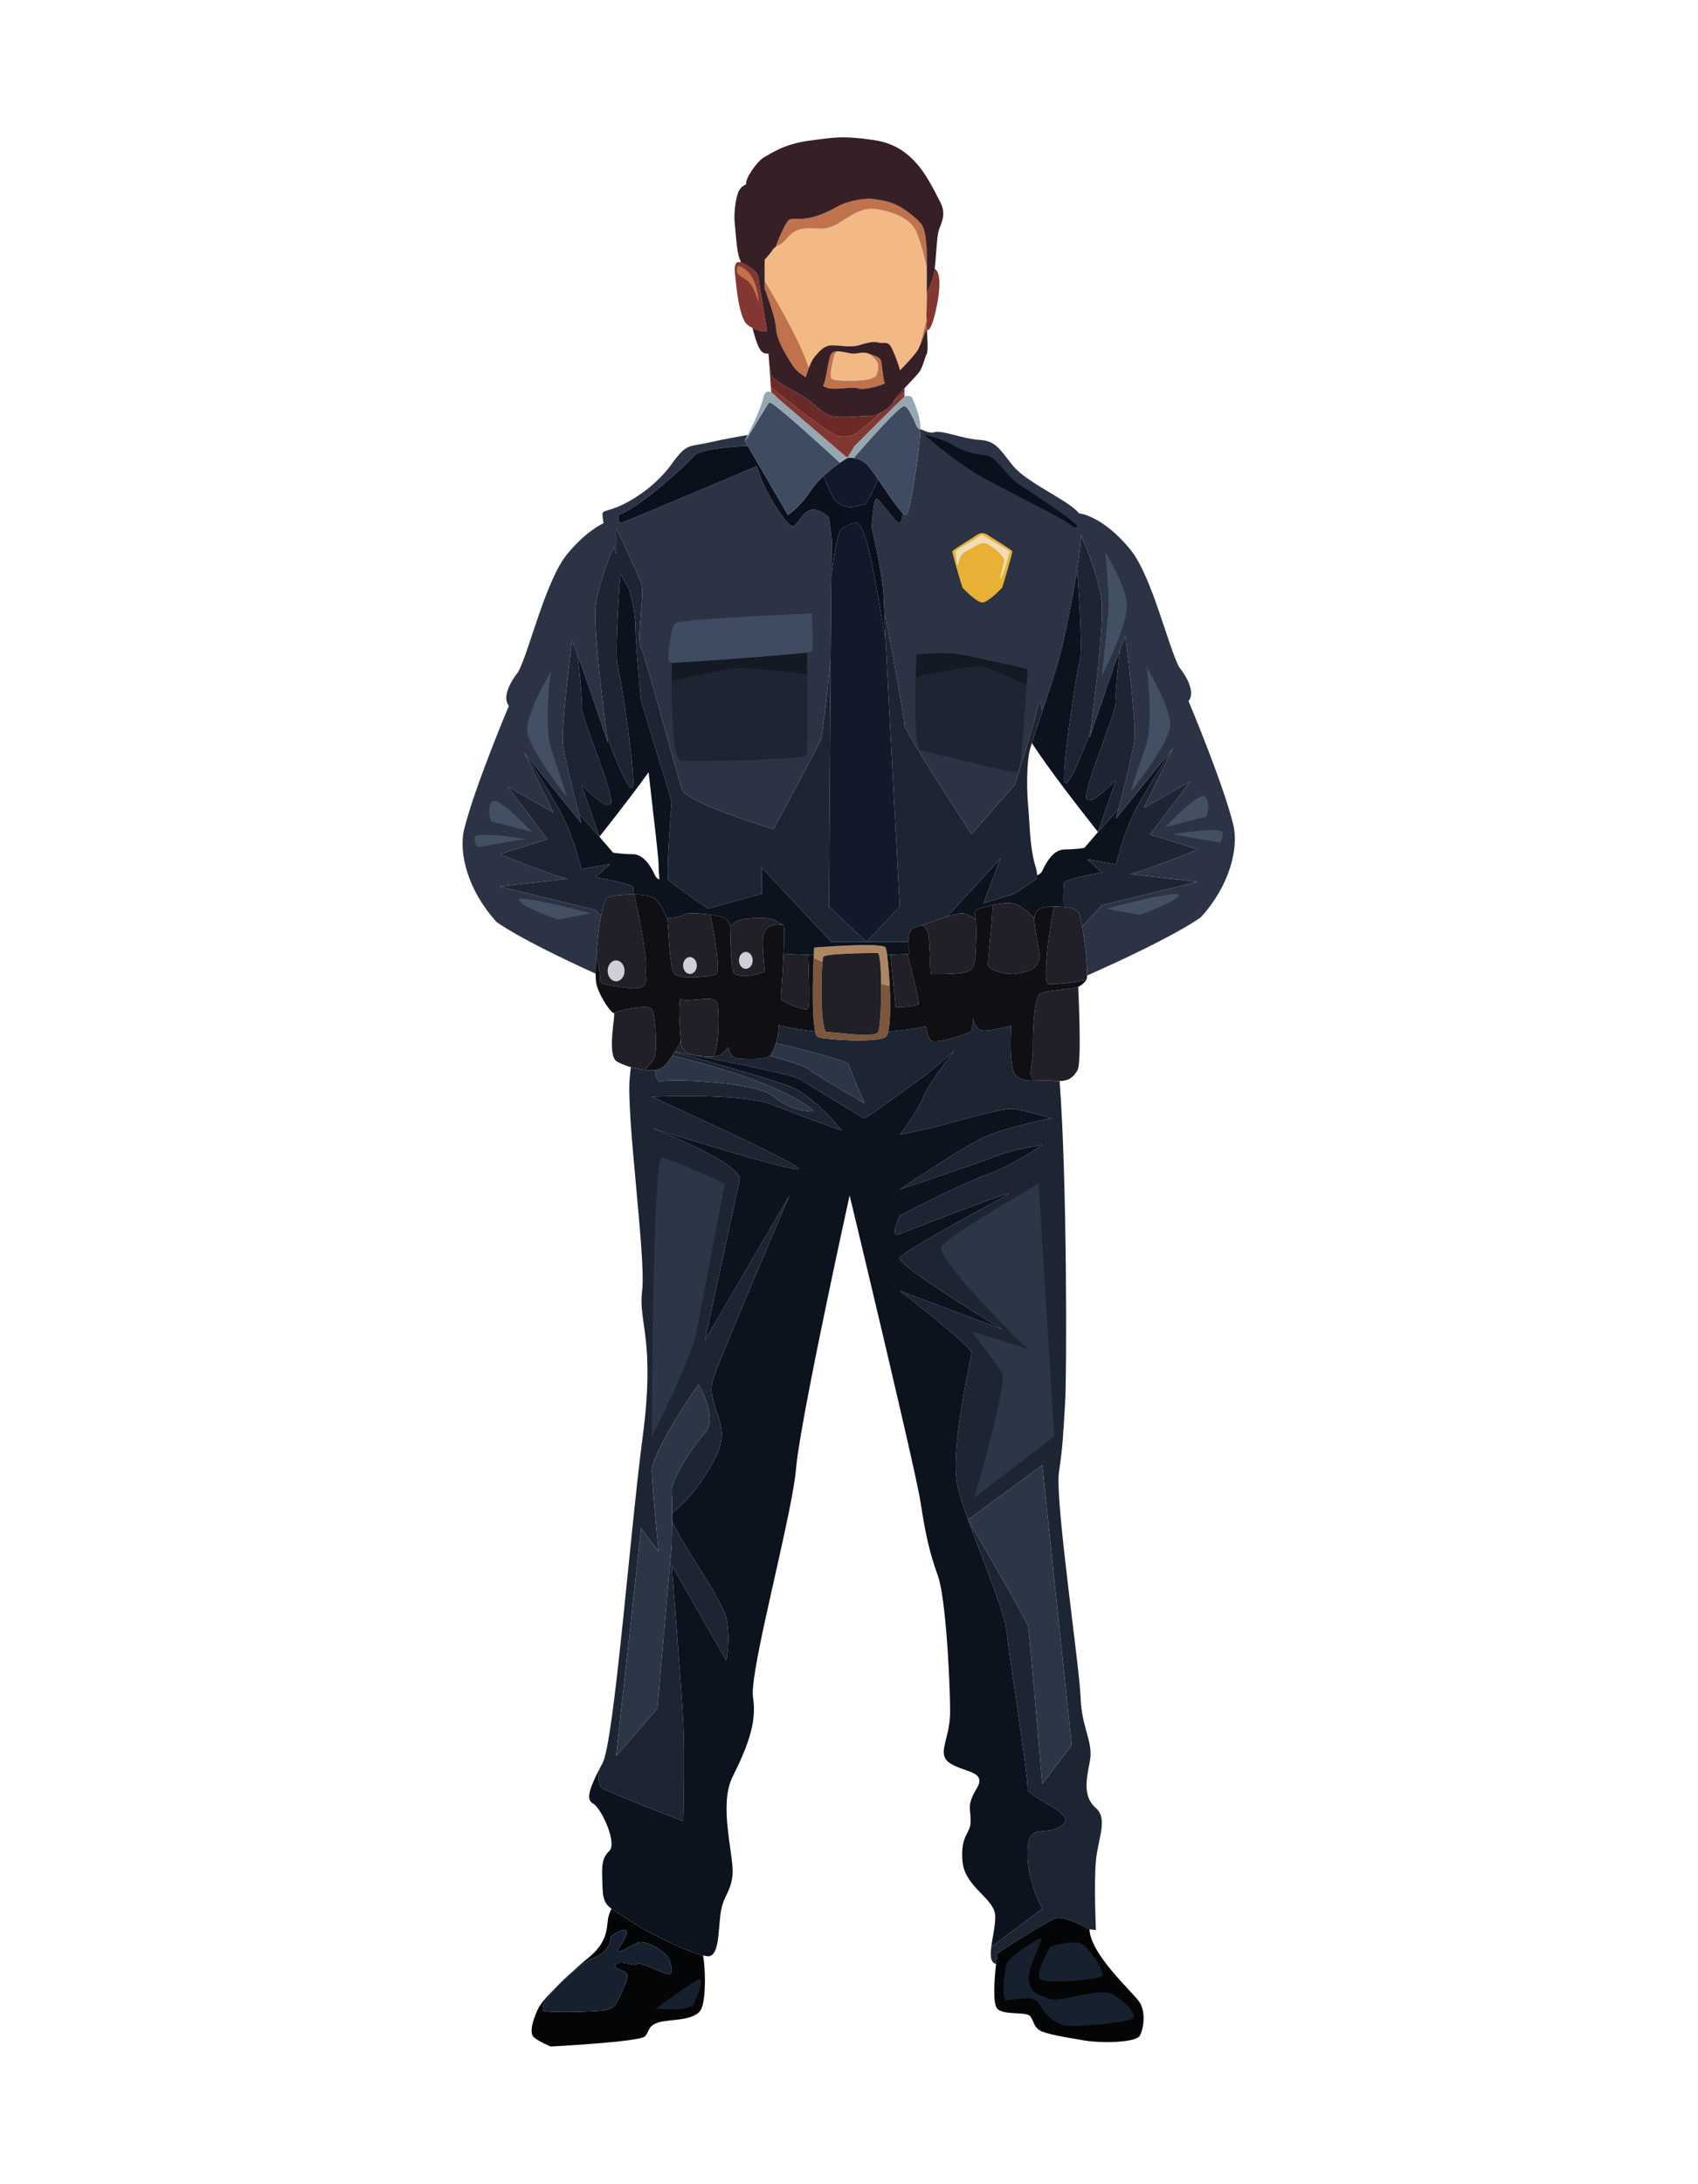 <svg xmlns="http://www.w3.org/2000/svg" xmlns:xlink="http://www.w3.org/1999/xlink" id="Capa_1" x="0px" y="0px" viewBox="0 0 1871 2406" style="enable-background:new 0 0 1871 2406;" xml:space="preserve"><path style="fill:#0C121E;" d="M1229.629,901.904c0,0,0.433-1.595,1.172-4.357c0.085-0.317,0.182-0.68,0.275-1.028 c0.085-0.322,0.17-0.637,0.262-0.983c0.08-0.301,0.168-0.627,0.252-0.946c0.089-0.337,0.175-0.661,0.27-1.016 c0.144-0.544,0.297-1.118,0.451-1.704c0.037-0.139,0.07-0.263,0.107-0.403h0l-22.502,25.162l-15.099,17.514 c0,0-9.897,1.696-21.491,1.696c-10.146,0-17.555,9.094-22.775,19.324c-0.746,1.462-1.446,2.946-2.104,4.431 c-0.848,1.913-2.919,3.436-5.64,4.744c0.037,1.182,0.037,2.373-0.032,3.578l-25.147,16.841l-33.936,10.311l18.88-49.483 l-58.907,64.276c8.776-2.779,16.497-4.603,19.666-3.194c7.636,3.393,11.878,5.939,11.878,5.939s-0.228-0.821-0.438-1.984 c-0.065-0.354-0.126-0.715-0.178-1.128c-0.025-0.193-0.036-0.389-0.057-0.591c-0.041-0.407-0.07-0.814-0.083-1.245 c-0.007-0.232,0.002-0.454,0.006-0.689c0.007-0.417,0.037-0.821,0.087-1.232c0.029-0.241,0.066-0.47,0.113-0.704 c0.079-0.397,0.198-0.765,0.334-1.13c0.08-0.213,0.152-0.424,0.254-0.621c0.186-0.36,0.44-0.663,0.71-0.958 c0.13-0.141,0.229-0.304,0.38-0.427c0.46-0.375,1.004-0.674,1.69-0.837c0.003-0.001,0.006-0.004,0.009-0.005 c0.027-0.006,0.059-0.015,0.086-0.021c0.804-0.19,1.723-0.424,2.707-0.68c0.418-0.109,0.827-0.214,1.273-0.332 c0.422-0.11,0.862-0.226,1.307-0.343c1.544-0.407,3.211-0.84,4.984-1.284c0.312-0.078,0.616-0.153,0.932-0.231 c1.333-0.328,2.697-0.654,4.107-0.966c0.008-0.002,0.016-0.004,0.024-0.006c10.368-2.293,22.359-3.822,29.262,0.426 c2.497,1.537,4.671,3.089,6.633,4.591l0,0c0.289,0.221,0.621,0.45,0.898,0.668c0.678,0.532,1.287,1.042,1.894,1.551 c4.915,4.119,7.543,7.33,7.543,7.33s-0.116-1.738,0.583-3.929c0-0.001,0-0.002,0-0.004c0.002-0.01,0.008-0.02,0.011-0.03 c0.127-0.391,0.286-0.797,0.47-1.211c0.047-0.105,0.101-0.21,0.153-0.316c0.162-0.334,0.346-0.669,0.553-1.006 c0.078-0.127,0.155-0.251,0.239-0.378c0.23-0.342,0.492-0.68,0.776-1.015c0.087-0.102,0.162-0.206,0.256-0.308 c0.391-0.427,0.824-0.844,1.322-1.238c0.066-0.053,0.148-0.098,0.217-0.151c0.432-0.329,0.906-0.642,1.424-0.935 c0.196-0.111,0.413-0.21,0.623-0.315c0.441-0.221,0.909-0.428,1.412-0.618c0.26-0.099,0.525-0.192,0.802-0.281 c0.542-0.174,1.126-0.321,1.735-0.455c0.283-0.062,0.549-0.132,0.847-0.185c0.929-0.164,1.914-0.292,3-0.353 c6.447-0.358,12.541-0.379,17.872,0.123c-0.303-11.049,0.043-23.89,0.609-26.554c0.961-4.525,41.536-11.312,41.536-11.312 l-16.196-14.705l31.701,5.656c0,0,6.477-26.018,16.658-49.772c10.181-23.755,46.377-78.369,46.377-78.369L1229.629,901.904z"></path><path style="fill:#2B3344;" d="M656.369,1071.648c0.001-0.316,0.003-0.634,0.007-0.958c0.01-1.045,0.026-2.127,0.053-3.252 c0.006-0.195,0.007-0.38,0.012-0.577c0.034-1.365,0.081-2.784,0.139-4.247c0.008-0.205,0.019-0.416,0.027-0.622 c0.053-1.283,0.114-2.596,0.184-3.939c0.016-0.301,0.031-0.598,0.048-0.902c0.836-15.438,2.747-34.238,5.424-48.247l-6.038-6.502 l-105.688-25.722l74.658-8.484c-25.451-6.787-74.658-27.148-74.658-27.148l52.6-16.466l-44.116-58.193l50.903,28.845l-32.239-65.926 l63.035,77.804c0,0-0.148-0.544-0.41-1.518c-0.068-0.255-0.149-0.551-0.233-0.866c-0.05-0.184-0.095-0.354-0.151-0.557 c-0.084-0.314-0.181-0.678-0.278-1.037c-0.034-0.13-0.063-0.238-0.099-0.374c-4.146-15.494-18.005-68.103-19.446-84.369 c-1.695-19.153,10.181-112.519,10.181-112.519c1.46,3.329,3.597,8.878,6.118,15.728c0-0.001,0-0.002,0-0.002 c0.033,0.09,0.068,0.188,0.102,0.279c0.333,0.908,0.671,1.831,1.018,2.783c0.053,0.143,0.106,0.29,0.157,0.434 c1.511,4.153,3.132,8.685,4.819,13.459c0.068,0.192,0.135,0.381,0.203,0.573c0.412,1.166,0.827,2.343,1.245,3.533 c0.028,0.08,0.056,0.16,0.084,0.239c0.436,1.242,0.874,2.49,1.316,3.754c0.007,0.02,0.015,0.041,0.021,0.06 c4.576,13.087,9.381,27.131,13.514,39.312c0.009,0.027,0.018,0.053,0.027,0.08c0.389,1.147,0.772,2.275,1.148,3.386 c0.047,0.138,0.093,0.274,0.14,0.412c1.446,4.27,2.784,8.238,3.979,11.787c0.134,0.397,0.269,0.798,0.398,1.184 c0.206,0.613,0.403,1.197,0.599,1.781c0.139,0.413,0.276,0.82,0.41,1.219c0.185,0.552,0.366,1.089,0.542,1.611 c0.122,0.365,0.239,0.714,0.356,1.063c0.3,0.895,0.581,1.733,0.845,2.521c0.413,1.23,0.782,2.335,1.098,3.279 c0.002,0.004,0.002,0.007,0.003,0.011c0.398,1.191,0.71,2.122,0.935,2.798c0.068,0.206,0.118,0.355,0.17,0.51 c0.053,0.161,0.118,0.354,0.152,0.457c0.054,0.162,0.089,0.268,0.089,0.268s-0.344-2.514-0.911-6.802 c-0.007-0.055-0.013-0.093-0.02-0.148v0.001c-3.41-25.778-14.966-116.341-12.615-142.456c1.746-19.396,12.18-47.967,19.577-66.279 c0.999,2.306,2.021,4.702,3.068,7.182v-28.826c0,0,22.981,48.885,27.539,61.065c4.557,12.18-5.689,60.779,0,72.112 c5.69,11.333,39.625,140.185,45.281,155.507c5.656,15.323,100.675,43.668,100.675,43.668s48.641-90.335,52.034-98.366 c1.767-4.181,6.598-46.955,10.826-87.005c0.421-54.699,0.857-102.764,1.23-126.79c0.003-0.19,0.007-0.371,0.01-0.558 c0.014-0.929,0.029-1.841,0.044-2.695c0.007-0.449,0.015-0.852,0.023-1.28c0.007-0.396,0.014-0.821,0.021-1.197l-3.104-25.326 c0,0.162-7.353-8.646-17.816-8.646c-10.464,0-16.12,16.402-21.776,18.251c-5.656,1.849-28.28-34.653-34.501-50.781 c-2.162-5.604-4.099-10.851-5.734-15.376C806.303,525.223,689.444,574.726,684.95,576c-5.09,1.443-3.393-8.562-3.393-8.562 c24.321-8.816,76.355-56.793,83.708-65.663c5.91-7.13,43.893-9.838,58.572-10.626l-3.067-5.258v0.001l-0.044-0.077l-0.033-0.055 c0,0,1.344-2.561,3.32-6.507c-5.599,0.9-23.947,3.958-42.346,8.203c-22.058,5.09-24.589,0-41.556,23.755 c-16.968,23.754-43.283,40.722-60.25,47.509c-16.968,6.787-16.968,1.697-15.272,15.271c0.081,0.647,0.299,1.476,0.518,2.31 c-10.199,5.153-24.32,15.015-39.912,33.873c-24.175,29.239-42.419,109.009-54.297,130.282c0,0-20.361,24.36-10.181,37.238 c0,0-37.266,88.082-49.143,135.401c-6.606,26.318,3.858,67.933,35.569,102.607c0,0,22.651,17.726,109.22,57.02 C656.363,1072.377,656.367,1072.005,656.369,1071.648z"></path><path style="fill:#1D2533;" d="M696.632,868.084c5.826-3.393-12.616-123.299-16.164-135.494 c-3.548-12.196,2.985-100.324,2.985-100.324l9.439,15.99c-0.032-0.106-0.059-0.213-0.09-0.318c0.369,1.248,0.708,2.5,1.058,3.758 c0.581,2.093,1.133,4.197,1.652,6.311c0.332,1.352,0.646,2.7,0.949,4.058c0.468,2.095,0.882,4.197,1.273,6.3 c0.25,1.341,0.504,2.675,0.718,4.016c0.362,2.26,0.635,4.516,0.89,6.771c0.13,1.162,0.301,2.325,0.401,3.485 c0.29,3.357,0.47,6.702,0.473,10.015c0,0.038,0.006,0.076,0.006,0.114c0,15.793,6.188,79.11,6.188,79.11l33.701,111.059 c0,0-6.484,83.037-3.674,86.418c2.81,3.381,43.533,31.704,43.533,31.704l59.387-16.299v-28.975l76.67,81.994h38.71l-41.287-39.026 c0,0,0.855-151.117,1.777-270.709c-4.228,40.051-9.059,82.824-10.826,87.005c-3.393,8.032-52.034,98.366-52.034,98.366 s-95.019-28.346-100.675-43.668c-5.656-15.322-39.591-144.174-45.281-155.507c-5.689-11.332,4.557-59.932,0-72.112 c-4.558-12.18-27.539-61.065-27.539-61.065v28.826c-1.047-2.481-2.069-4.876-3.068-7.182c-7.396,18.312-17.831,46.884-19.577,66.279 c-2.351,26.115,9.205,116.678,12.615,142.456C668.86,811.495,690.806,871.477,696.632,868.084z"></path><path style="fill:#1D2533;" d="M640.721,777.081c1.065-5.841-1.642-32.496-4.318-55.482c-2.521-6.851-4.658-12.399-6.118-15.728 c0,0-11.876,93.366-10.181,112.519c1.291,14.562,12.512,58.171,17.828,78.283l22.502,25.161c0,0-17.141-50.357-19.714-56.013 c-2.573-5.656,24.065,26.017,31.701,20.361C680.056,880.528,638.768,787.771,640.721,777.081z"></path><path style="fill:#1D2533;" d="M669.68,988.852c5.165-2.348,17.346-3.649,28.635-3.486c-0.13-3.663-0.323-6.47-0.554-7.557 c-0.961-4.524-41.535-11.311-41.535-11.311l16.196-14.706l-31.701,5.656c0,0-6.477-26.017-16.657-49.772 c-10.181-23.754-46.379-78.369-46.379-78.369l32.239,65.926l-50.903-28.845l44.116,58.193l-52.6,16.466 c0,0,49.207,20.361,74.658,27.148l-74.658,8.484l105.688,25.722l6.038,6.502C664.328,998.095,666.846,990.14,669.68,988.852z"></path><path style="fill:#435063;" d="M623.498,876.568c2.545,2.546-8.484-27.996-16.12-50.903c-7.635-22.906-1.697-83.99,0-86.386 c0,0-28.845,47.361-26.3,66.874C583.624,825.665,620.953,874.024,623.498,876.568z"></path><path style="fill:#435063;" d="M542.053,905.413c1.698,0,44.117,11.029,44.117,11.029s-38.178-41.571-44.117-33.087 C536.115,891.839,540.356,905.413,542.053,905.413z"></path><path style="fill:#435063;" d="M523.389,921.835c-1.697,5.636,2.545,11.553,2.545,11.553l51.751-8.807 C575.141,923.23,525.085,916.199,523.389,921.835z"></path><path style="fill:#435063;" d="M571.747,991.949c5.939,8.484,43.268,21.21,43.268,21.21l36.481-6.897 C651.495,1006.262,565.808,983.465,571.747,991.949z"></path><path style="fill:#2B3344;" d="M1309.632,772.49c10.181-12.879-10.181-37.239-10.181-37.239 c-11.878-21.273-30.122-101.043-54.297-130.282c-31.03-37.53-56.263-39.461-56.263-39.461 c-10.181-13.574-57.125-33.37-72.396-52.034c-15.271-18.664-18.665-27.714-37.329-28.845c-18.664-1.131-41.288-11.186-49.771-8.421 c-3.87,1.261-9.85-0.883-15.218-3.582c-0.493,21.29-11.104,90.887-15.324,94.579c-0.724,0.633-2.106-0.16-3.872-1.799 c-0.641,4.75-1.622,9.386-3.482,10.595c-3.959,2.574-22.623-28.026-26.017-26.329c-3.393,1.697-4.974,31.521-4.974,31.521l0,0 c0.035,0.149,0.07,0.298,0.104,0.447c0.094,0.402,0.187,0.795,0.281,1.201c0.252,1.084,0.507,2.189,0.761,3.303 c0.059,0.258,0.118,0.508,0.176,0.767c0.643,2.813,1.289,5.708,1.936,8.666c0.038,0.178,0.078,0.358,0.116,0.536 c0.273,1.256,0.545,2.518,0.818,3.792c0.106,0.496,0.21,0.999,0.316,1.498c0.215,1.018,0.43,2.036,0.642,3.062 c0.093,0.449,0.184,0.901,0.277,1.351c0.214,1.045,0.428,2.09,0.639,3.14c0.113,0.562,0.224,1.125,0.335,1.688 c0.188,0.951,0.376,1.901,0.562,2.854c0.112,0.574,0.22,1.148,0.33,1.722c0.183,0.953,0.364,1.905,0.542,2.858 c0.114,0.609,0.225,1.215,0.337,1.824c0.162,0.887,0.323,1.773,0.482,2.657c0.116,0.649,0.23,1.295,0.342,1.942 c0.156,0.887,0.307,1.771,0.457,2.653c0.104,0.608,0.204,1.214,0.305,1.819c0.149,0.901,0.294,1.798,0.436,2.692 c0.096,0.597,0.19,1.192,0.281,1.785c0.137,0.882,0.269,1.756,0.398,2.63c0.089,0.6,0.178,1.2,0.263,1.794 c0.122,0.853,0.238,1.695,0.353,2.537c0.08,0.593,0.161,1.187,0.238,1.774c0.11,0.846,0.212,1.68,0.314,2.512 c0.067,0.557,0.137,1.116,0.2,1.666c0.1,0.857,0.188,1.697,0.276,2.536c0.053,0.508,0.11,1.022,0.16,1.523 c0.087,0.875,0.16,1.729,0.233,2.581c0.037,0.443,0.081,0.896,0.116,1.333c0.076,0.962,0.136,1.897,0.194,2.826 c0.019,0.302,0.043,0.616,0.061,0.915c0.068,1.225,0.123,2.422,0.157,3.582c0.024,0.807,0.055,1.754,0.093,2.794 c0.004,0.127,0.01,0.26,0.014,0.39c0.039,1.042,0.081,2.175,0.131,3.426c0.001,0.027,0.003,0.049,0.003,0.076 c0.052,1.293,0.111,2.707,0.175,4.211c0.009,0.199,0.018,0.407,0.027,0.609c0.058,1.344,0.12,2.768,0.187,4.266 c0.01,0.217,0.019,0.422,0.028,0.642c0.02,0.449,0.044,0.957,0.065,1.42l1.183,0.519c0,0,21.412,113.134,20.793,118.938 c-0.62,5.804,73.823,120.053,73.823,120.053l47.725-54.562c0,0,19.616-60.559,26.209-88.968c1.218-5.247,2.597-1.364,4.044,8.445 c-1.867,5.611-3.654,10.965-5.313,15.961c9.004-27.105,22.224-66.128,26.857-85.821c3.643-15.483,11.75-53.225,16.908-86.976 c2.111-13.812,3.722-26.936,4.336-37.609c7.084,16.79,20.859,51.752,22.891,74.308c2.751,30.554-13.546,149.404-13.546,149.404 s0.035-0.106,0.089-0.268c0.033-0.104,0.099-0.297,0.152-0.457c0.052-0.154,0.101-0.304,0.17-0.51 c0.225-0.676,0.536-1.606,0.934-2.798c0.001-0.004,0.003-0.007,0.004-0.011c0.315-0.944,0.685-2.048,1.097-3.279 c0.264-0.788,0.545-1.626,0.845-2.521c0.117-0.35,0.234-0.698,0.357-1.063c0.175-0.522,0.355-1.059,0.541-1.612 c0.133-0.398,0.27-0.806,0.41-1.219c0.222-0.663,0.449-1.337,0.685-2.037c0.009-0.027,0.018-0.055,0.028-0.082 c9.237-27.456,27.887-82.328,34.174-96.663c0,0,11.877,93.366,10.181,112.519c-1.289,14.544-12.502,58.136-17.828,78.284h0 c-0.037,0.141-0.07,0.265-0.107,0.403c-0.155,0.586-0.307,1.161-0.451,1.704c-0.094,0.355-0.181,0.68-0.27,1.016 c-0.084,0.318-0.171,0.646-0.252,0.946c-0.092,0.346-0.177,0.661-0.262,0.983c-0.094,0.354-0.188,0.704-0.275,1.028 c-0.739,2.761-1.172,4.357-1.172,4.357l63.035-77.804l-32.239,65.926l50.903-28.845l-44.116,58.193l52.6,16.466 c0,0-49.207,20.362-74.657,27.148l74.657,8.484l-105.688,25.722l-21.696,23.366c3.137,17.33,5.773,43.829,5.472,54.179 c99.918-44.359,125.306-64.241,125.306-64.241c31.712-34.675,42.175-76.29,35.569-102.607 C1346.898,860.571,1309.632,772.49,1309.632,772.49z"></path><path style="fill:#1D2533;" d="M1229.629,952.242l-31.701-5.656l16.196,14.705c0,0-40.574,6.787-41.536,11.312 c-0.566,2.663-0.912,15.505-0.609,26.554c7.297,0.687,13.122,2.384,16.064,5.815c1.409,1.645,2.949,7.658,4.385,15.588 l21.696-23.366l105.688-25.722l-74.657-8.484c25.451-6.787,74.657-27.148,74.657-27.148l-52.6-16.466l44.116-58.193l-50.903,28.845 l32.239-65.926c0,0-36.197,54.614-46.377,78.369C1236.106,926.224,1229.629,952.242,1229.629,952.242z"></path><path style="fill:#1D2533;" d="M1229.629,771.875c1.952,10.689-39.335,103.446-31.701,109.102 c7.635,5.656,34.273-26.017,31.701-20.362c-2.572,5.656-19.714,56.013-19.714,56.013l22.502-25.162 c5.326-20.148,16.539-63.739,17.828-78.284c1.697-19.153-10.181-112.519-10.181-112.519c-6.288,14.336-24.938,69.208-34.174,96.663 c7.091-21.078,19.725-58.294,28.057-80.937C1231.271,739.377,1228.563,766.033,1229.629,771.875z"></path><path style="fill:#1D2533;" d="M1189.881,727.384c-3.548,12.196-21.991,132.101-16.163,135.495 c5.826,3.392,27.774-56.598,27.791-56.644c-0.579,4.381-0.93,6.949-0.93,6.949s16.297-118.851,13.546-149.404 c-2.031-22.556-15.806-57.518-22.891-74.308c-0.613,10.673-2.225,23.797-4.336,37.609 C1186.931,627.527,1193.421,715.219,1189.881,727.384z"></path><path style="fill:#0C121E;" d="M1141.233,805.615c-0.428,1.297-0.841,2.554-1.241,3.772c-0.174,0.53-0.351,1.07-0.519,1.583 c-0.452,1.384-0.873,2.685-1.278,3.941c-0.142,0.445-0.287,0.893-0.424,1.32c-0.275,0.859-0.514,1.623-0.762,2.409 c1.939,2.985,4.028,6.115,6.246,9.361c5.774,8.45,12.368,17.637,19.108,26.791c2.697,3.66,5.417,7.316,8.118,10.917 c4.052,5.401,8.059,10.679,11.881,15.666c2.546,3.325,5.01,6.521,7.347,9.538c11.684,15.088,20.207,25.717,20.207,25.717 s17.141-50.358,19.714-56.013c2.573-5.656-24.066,26.017-31.701,20.362c-7.635-5.656,33.653-98.413,31.701-109.102 c-1.066-5.842,1.643-32.498,4.318-55.485c-8.332,22.643-20.966,59.859-28.057,80.937c-0.01,0.027-0.019,0.055-0.028,0.082 c-0.236,0.703-0.461,1.371-0.685,2.037c-0.139,0.413-0.277,0.82-0.41,1.219c-0.186,0.551-0.367,1.09-0.541,1.612 c-0.123,0.365-0.239,0.714-0.357,1.063c-0.3,0.895-0.582,1.732-0.845,2.521c-0.412,1.23-0.782,2.335-1.097,3.279 c-0.001,0.004-0.003,0.007-0.004,0.011c-0.398,1.191-0.708,2.122-0.934,2.798c-0.059,0.175-0.125,0.372-0.17,0.51 c-0.054,0.161-0.119,0.354-0.152,0.457c-0.054,0.162-0.089,0.268-0.089,0.268s0.351-2.567,0.93-6.949 c-0.016,0.046-21.965,60.036-27.791,56.644c-5.828-3.394,12.614-123.299,16.163-135.495c3.539-12.165-2.95-99.856-2.983-100.303 c-5.158,33.751-13.265,71.493-16.908,86.976c-4.633,19.693-17.853,58.716-26.857,85.821c-0.324,0.973-0.641,1.93-0.953,2.872 C1141.857,803.724,1141.542,804.677,1141.233,805.615z"></path><path style="fill:#1D2533;" d="M1160.895,1190.769c-7.377-0.777-14.923-0.14-21.761-0.106c-0.939,0.005-1.863-0.006-2.772-0.029 c-0.158-0.004-0.315-0.01-0.471-0.016c-0.761-0.025-1.51-0.064-2.247-0.118c-0.24-0.018-0.478-0.037-0.714-0.058 c-0.65-0.057-1.286-0.131-1.913-0.216c-0.278-0.038-0.554-0.077-0.828-0.121c-0.577-0.093-1.142-0.208-1.698-0.333 c-0.286-0.063-0.572-0.125-0.852-0.198c-0.525-0.137-1.032-0.302-1.534-0.472c-0.28-0.094-0.565-0.182-0.837-0.288 c-0.489-0.191-0.956-0.418-1.42-0.647c-0.253-0.125-0.516-0.235-0.76-0.372c-0.48-0.27-0.934-0.586-1.384-0.906 c-0.198-0.141-0.41-0.26-0.602-0.411c-0.626-0.494-1.223-1.037-1.778-1.648c-2.651-2.916-4.142-9.357-4.94-16.834 c-0.319-2.99-0.526-6.147-0.653-9.311c-0.57-14.234,0.503-28.604,0.503-28.605c-0.003,0.001-3.275,0.842-7.784,1.848 c-1.067,0.238-2.189,0.482-3.37,0.729c-0.476,0.1-0.954,0.198-1.443,0.297c-2.438,0.495-5.001,0.974-7.505,1.373 c-0.3,0.048-0.595,0.094-0.892,0.139c-4.51,0.685-8.678,1.057-11.283,0.703c-0.647-0.088-1.226-0.208-1.658-0.393 c-2.97-1.273-5.09-4.454-6.469-7.318c-1.377-2.859-2.013-5.396-2.015-5.405c0.001,0.011,0.303,5.057-0.416,9.38 c-0.053,0.323-0.129,0.615-0.194,0.928c-0.227,1.081-0.549,2.034-0.953,2.86c-0.475,0.974-1.042,1.784-1.831,2.1 c-3.712,1.484-30.807,11.413-40.365,9.894c-1.366-0.217-2.373-0.668-2.903-1.41c-1.06-1.485-1.962-3.5-2.717-5.687 c-0.324-0.937-0.616-1.907-0.887-2.88c-0.086-0.308-0.17-0.613-0.251-0.92c-0.501-1.906-0.903-3.779-1.215-5.432 c-1.626,0.319-3.242,0.638-4.914,0.938c-1.169,0.209-2.373,0.4-3.563,0.6c-2.642,0.445-5.319,0.871-8.055,1.269 c-1.376,0.2-2.756,0.393-4.153,0.581c-2.787,0.375-5.617,0.72-8.482,1.045c-1.273,0.144-2.527,0.298-3.813,0.432 c-2.764,0.288-5.569,0.538-8.389,0.778c-0.078,0.317-0.166,0.583-0.248,0.879c-0.084,0.302-0.166,0.612-0.256,0.892 c-0.131,0.411-0.272,0.772-0.414,1.131c-0.093,0.234-0.182,0.487-0.279,0.699c-0.165,0.356-0.342,0.647-0.52,0.935 c-0.09,0.143-0.171,0.318-0.264,0.444c-0.278,0.379-0.57,0.688-0.882,0.9c-9.458,6.46-65.231,3.394-74.563,0 c-0.265-0.097-0.517-0.288-0.759-0.529c-0.075-0.075-0.147-0.173-0.22-0.261c-0.166-0.201-0.328-0.43-0.484-0.697 c-0.075-0.128-0.148-0.259-0.22-0.401c-0.159-0.316-0.312-0.672-0.46-1.057c-0.05-0.132-0.103-0.247-0.153-0.387 c-0.192-0.546-0.375-1.146-0.547-1.807c-0.034-0.13-0.064-0.28-0.098-0.414c-0.052-0.216-0.105-0.439-0.156-0.665 c-1.836-0.186-3.669-0.37-5.485-0.582c-1.262-0.148-2.499-0.323-3.75-0.484c-2.979-0.384-5.926-0.799-8.838-1.26 c-1.408-0.222-2.804-0.453-4.194-0.694c-2.845-0.494-5.637-1.034-8.399-1.605c-1.224-0.253-2.463-0.49-3.669-0.759 c-1.933-0.432-3.81-0.907-5.694-1.379c-0.597,7.46-0.992,12.134-0.992,12.134s-0.917,3.471-2.318,7.693 c43.506,9.875,79.577,20.406,80.37,23.47c1.696,6.56,17.25,42.646,17.25,42.646s-48.641-27.997-62.687-38.178 c-4.093-2.966-20.403-8.209-41.412-14.143c-0.828,0.815-2.098,1.481-3.75,1.997c-2.463,0.768-5.681,1.235-9.177,1.493 c-1.747,0.128-3.565,0.205-5.393,0.241c-1.828,0.036-3.665,0.032-5.453-0.002c-4.47-0.084-8.63-0.349-11.546-0.614 c-9.331-0.849-10.181-12.721-10.181-12.725c-0.002,0.002-1.658,1.989-3.935,4.307c-1.368,1.392-2.958,2.903-4.548,4.176 c-0.306,0.244-0.715,0.46-1.178,0.661c-0.141,0.062-0.308,0.115-0.463,0.173c-0.36,0.134-0.747,0.258-1.175,0.371 c-0.199,0.053-0.402,0.103-0.615,0.151c-0.469,0.105-0.971,0.198-1.501,0.282c-0.203,0.032-0.392,0.068-0.602,0.097 c-7.959,1.095-21.528-0.009-29.25-2.583c-10.181-3.394-9.332-14.423-9.332-14.423s-2.757,5.501-6.705,11.969 c20.454,3.83,125.789,23.75,136.507,29.745c11.878,6.644,70.134,43.404,72.396,43.688c2.263,0.284,71.83-50.975,71.83-50.975 l27.149-23.394c0,0-28.846,36.763-33.936,50.618c-5.09,13.855-26.018,41.852-26.018,41.852s26.018-5.582,34.501-7.457 c8.484-1.876,76.354-21.734,88.231-21.137c11.878,0.597,44.116,10.493,44.116,10.493s-50.903,9.582-76.355,21.901 c-25.452,12.319-90.494,56.435-90.494,56.435s78.618-26.023,104.068-35.918c25.452-9.895,52.877-12.913,52.877-12.913 s-34.213,23.26-61.361,32.652c-27.148,9.391-95.585,45.031-95.585,45.031s-12.443,25.22,0,20.242 c12.444-4.978,139.702-54.584,117.644-42.507c-22.058,12.078-113.119,60.759-117.644,68.657 c-4.525,7.898,112.553,78.795,112.553,78.795L991.5,1421.995c0,0,79.317,61.508,78.967,68.275 c-0.35,6.767-24.104,106.877-15.621,145.902c2.16,9.935,6.524,23.288,11.879,38.166l81.72-60.224l32.412,308.323l-32.412,42.909 c0,0-13.851-164.587-15.548-173.071c-1.695-8.474-66.026-117.684-66.168-117.925c15.68,43.561,39.884,100.251,42.414,123.015 c3.393,30.542,24.203,162.278,23.13,172.765c-1.072,10.487,56.253,27.337,37.771,40.97c-18.482,13.633-36.699-4.919-37.771,28.112 c-1.072,33.031,16.172,63.572,16.172,63.572l-56.149,41.95c-1.223,9.336-1.002,16.731,4.403,18.789 c0.245,0.093,0.54,0.125,0.828,0.166c0.752-6.885,1.434-11.698,1.434-11.698s56.842-37.329,66.174-39.026 c9.333-1.697,35.301,12.533,35.303,12.534c4.198,0.583,7.116,0.825,7.116,0.825s-2.262-51.254,0-76.14 c2.263-24.885,13.575-46.3,0-58.216c-13.573-11.917-11.311-28.546-6.786-50.773c4.524-22.227-8.811-36.065-10.061-71 c-1.251-34.935-28.399-217.388-23.874-248.33c4.524-30.941,4.524-39.99,6.787-76.188c1.923-30.758,2.209-247.804-6.076-354.646 C1165.539,1191.079,1163.388,1191.031,1160.895,1190.769z"></path><path style="fill:#1D2533;" d="M663.872,1970.129c12.595,7.094,88.95,36.241,88.95,36.241s1.696-72.476,0-108.502 c-1.697-36.026-12.711-173.465-12.711-173.465l60.221,104.937c0,0,5.09-22.32,0-46.661c-4.332-20.712-51.614-84.56-59.883-107.599 c-0.102,14.159-0.338,27.264-0.338,27.264l-15.781,179.858l-45.46,52.6l27.539-251.123l19.264,25.452c0,0-6.787-67.871-7.445-88.232 c-0.658-20.362,51.561-96.716,51.561-95.598c0,0,22.058,36.588,6.956,53.395c-15.102,16.807-37.498,52.383-36.634,64.26 c0.323,4.437,0.404,13.85,0.38,23.899c9.433-7.342,27.862-22.702,47.962-61.228c20.362-39.026-13.574-56.576-1.695-89.372 c11.876-32.795,83.141-199.279,83.141-199.279l-93.153,159.668c0,0,34.157-157.876,38.204-176.488 c4.047-18.612-96.721-57.458-96.721-57.458s161.851,51.073,161.851,44.959c0-6.113-161.851-79.354-161.851-79.354 s99.07-4.608,133.006,8.865c33.936,13.473,76.459,28.391,76.459,28.391s-30.646-38.672-57.795-48.853 c-24.276-9.103-108.857-32.88-126.495-37.813c-0.852,1.389-1.75,2.808-2.693,4.236c129.203,30.864,156.336,61.316,156.336,61.316 s-24.153,1.106-44.116-16.142c-19.962-17.248-120.471-20.081-125.561-16.687c-2.263,1.508-4.317-4.976-5.905-12.64 c-0.005,0-0.01,0.001-0.015,0.002c-0.492,0.057-0.981,0.114-1.492,0.149c-0.45,0.031-0.914,0.044-1.377,0.059 c-0.593,0.021-1.179,0.049-1.79,0.046c-0.192-0.001-0.392-0.015-0.585-0.018c-6.604-0.112-14.162-1.523-21.012-3.523 c-0.423,3.599-0.824,7.094-1.194,10.409c-4.525,40.582,18.099,200.442,13.574,235.893c-4.525,35.45,14.777,53.149,0.601,160.811 c-14.176,107.663-31.447,335.872-44.304,359.771c-1.138,2.117-2.21,4.146-3.246,6.134 C658.98,1958.661,659.138,1967.464,663.872,1970.129z"></path><path style="fill:#843732;" d="M856.324,438.25l76.958,65.964c0.258-0.075,0.492-0.14,0.755-0.217l7.691-12.581 c0,0,9.959-9.959,21.401-21.354c1.635-1.627,3.299-3.284,4.97-4.945c13.361-13.292,27.078-26.866,28.492-27.997 c0.016-0.014,0.037-0.018,0.054-0.031v-6.005c-2.855,2.95-7.105,6.963-11.961,11.382c-1.638,3.827-7.197,8.393-13.092,11.643 c-11.315,9.878-22.385,19.128-25.654,21.471c-7.1,5.09-9.866,6.363-21.318,5.09c-9.307-1.034-57.258-39.313-75.244-54.314 c0.157,2.25,0.301,4.282,0.43,6.094c0.051,0.028,0.104,0.045,0.156,0.075C853.355,434.432,856.324,438.25,856.324,438.25z"></path><path style="fill:#6B2928;" d="M984.684,442.465c4.855-4.419,9.106-8.432,11.961-11.382v-3.331 C991.027,433.783,985.953,439.5,984.684,442.465L984.684,442.465z"></path><path style="fill:#6B2928;" d="M924.621,480.669c11.453,1.273,14.218,0,21.318-5.09c3.268-2.343,14.339-11.593,25.654-21.471 c-4.643,2.561-9.49,4.326-12.824,4.138c-7.566-0.428-32.446,2.842-42.742,0.014c-10.296-2.828-20.605-15.285-31.916-22.147 c-11.312-6.862-31.108-16.328-33.936-22.549c-1.23-2.705-2.216-10.386-3.016-19.089c0.331,4.78,0.669,9.659,0.999,14.409 c0.187,2.703,0.369,5.321,0.547,7.868c0.01,0.14,0.019,0.277,0.029,0.416c0.227,3.258,0.446,6.397,0.642,9.188h0.001 C867.363,441.355,915.313,479.635,924.621,480.669z"></path><path style="fill:#1D2533;" d="M975.203,690.926c0.088,1.835,0.178,3.71,0.272,5.666c0.028,0.567,0.057,1.163,0.085,1.74 c0.073,1.503,0.148,3.037,0.225,4.604C980.337,795.655,991.5,998.75,991.5,998.75l-36.763,39.026h45.96 c0.004-0.659,0.015-1.339,0.046-2.053c0.072-1.652,0.252-3.415,0.629-5.133c0.527-2.408,1.468-4.711,3.106-6.487 c0.073-0.079,0.128-0.171,0.204-0.249c1.282-1.301,2.972-2.285,5.2-2.763c0.843-0.181,1.813-0.433,2.87-0.736 c0.097-0.028,0.208-0.063,0.307-0.092c1.017-0.296,2.099-0.628,3.258-1.002l0.001,0c7.591-2.452,18.043-6.453,27.346-9.399 l58.907-64.276l-18.88,49.483l33.936-10.311l25.147-16.841c0.069-1.205,0.069-2.396,0.032-3.578 c-0.083-2.626-0.474-5.166-1.177-7.589c-0.094-0.324-0.14-0.665-0.246-0.984c-5.091-15.271-6.364-36.269-7.397-52.971 c-0.345-5.568-0.663-10.658-1.086-14.9c-1.067-10.667-1.461-26.694-0.766-40.501c0.411-8.157,1.201-15.542,2.462-20.582 c0.004-0.018,0.013-0.048,0.017-0.066c0.167-0.664,0.398-1.494,0.663-2.413c0.047-0.167,0.09-0.319,0.141-0.494 c0.269-0.923,0.587-1.972,0.937-3.105c0.088-0.286,0.178-0.577,0.271-0.876c0.118-0.377,0.26-0.82,0.385-1.217 c0.247-0.786,0.487-1.55,0.762-2.409c0.136-0.426,0.282-0.876,0.424-1.32c0.405-1.256,0.826-2.557,1.278-3.941 c0.168-0.513,0.346-1.054,0.519-1.583c0.4-1.218,0.813-2.474,1.241-3.772c0.308-0.934,0.626-1.895,0.948-2.866 c0.312-0.942,0.629-1.898,0.953-2.872c1.659-4.996,3.445-10.349,5.313-15.961c-1.447-9.809-2.825-13.691-4.044-8.445 c-6.594,28.409-26.209,88.968-26.209,88.968l-47.725,54.562c0,0-74.442-114.249-73.823-120.053 c0.62-5.804-20.793-118.938-20.793-118.938l-1.183-0.519c0.134,2.929,0.281,6.091,0.443,9.51 C975.142,689.641,975.172,690.271,975.203,690.926z"></path><path style="fill:#0A111C;" d="M967.285,527.653c-2.543,9.722-11.476,24.181-13.314,27.096c0.004,0.016,0.009,0.034,0.013,0.05 c-0.005-0.017-0.008-0.033-0.013-0.05c-0.213,0.338-0.366,0.578-0.366,0.578s-13.008,3.393-16.402,3.393 c-2.517,0-7.835-0.636-12.722-3.96c-1.383,4.461-3.238,10.24-4.793,16.063c1.554-5.823,3.41-11.603,4.792-16.064 c-1.7-1.156-3.35-2.626-4.809-4.523c-3.659-4.757-8.963-17.534-12.26-25.984c-5.022,4.705-9.91,10.032-13.757,15.803 c-13.574,20.361-25.452,27.149-25.452,27.149l-44.365-76.055c-14.679,0.788-52.662,3.496-58.572,10.626 c-7.353,8.87-59.387,56.847-83.708,65.663c0,0-1.696,10.005,3.393,8.562c4.494-1.274,121.353-50.777,148.672-62.358 c1.635,4.526,3.572,9.772,5.734,15.376c6.221,16.128,28.845,52.629,34.501,50.781c5.656-1.849,11.311-18.251,21.776-18.251 c10.463,0,17.816,8.808,17.816,8.646l3.104,25.326c0.003-0.133,0.005-0.278,0.007-0.409c-0.01,0.506-0.018,1.066-0.028,1.606 c-0.008,0.428-0.015,0.831-0.023,1.28c-0.015,0.856-0.029,1.763-0.044,2.695c-0.003,0.187-0.006,0.368-0.01,0.558 c-0.136,8.787-0.281,20.774-0.43,35.12c3.11-26.716,7.121-51.181,11.562-53.895c10.181-6.222,16.051-8.461,19.23-4.525 c11.878,14.705,20.365,82.048,29.034,126.369c-0.023-0.477-0.045-0.912-0.067-1.383c-0.077-1.567-0.152-3.101-0.225-4.604 c-0.028-0.575-0.058-1.175-0.085-1.74c-0.094-1.956-0.185-3.831-0.272-5.666c-0.03-0.651-0.061-1.289-0.091-1.924 c-0.162-3.419-0.308-6.581-0.443-9.51c-0.02-0.462-0.044-0.971-0.065-1.42c-0.01-0.22-0.018-0.425-0.028-0.642 c-0.067-1.498-0.129-2.922-0.187-4.266c-0.009-0.201-0.018-0.411-0.027-0.609c-0.064-1.504-0.123-2.918-0.175-4.211 c-0.001-0.026-0.002-0.049-0.003-0.076c-0.05-1.251-0.093-2.384-0.131-3.426c-0.004-0.131-0.01-0.263-0.014-0.39 c-0.037-1.04-0.069-1.987-0.093-2.794c-0.034-1.159-0.088-2.357-0.157-3.582c-0.018-0.298-0.042-0.613-0.061-0.915 c-0.058-0.929-0.118-1.864-0.194-2.826c-0.035-0.437-0.079-0.89-0.116-1.333c-0.073-0.853-0.146-1.707-0.233-2.581 c-0.049-0.501-0.106-1.015-0.16-1.523c-0.088-0.839-0.177-1.679-0.276-2.536c-0.063-0.549-0.133-1.109-0.2-1.666 c-0.102-0.832-0.203-1.666-0.314-2.512c-0.076-0.587-0.158-1.182-0.238-1.774c-0.115-0.842-0.231-1.684-0.353-2.537 c-0.085-0.595-0.174-1.194-0.263-1.794c-0.129-0.873-0.261-1.748-0.398-2.63c-0.092-0.593-0.186-1.188-0.281-1.785 c-0.142-0.894-0.287-1.79-0.436-2.692c-0.101-0.605-0.202-1.211-0.305-1.819c-0.149-0.882-0.301-1.766-0.457-2.653 c-0.113-0.647-0.226-1.293-0.342-1.942c-0.158-0.885-0.319-1.77-0.482-2.657c-0.112-0.608-0.223-1.216-0.337-1.824 c-0.178-0.953-0.358-1.905-0.542-2.858c-0.109-0.574-0.218-1.148-0.33-1.722c-0.186-0.953-0.373-1.903-0.562-2.854 c-0.111-0.563-0.222-1.126-0.335-1.688c-0.211-1.05-0.425-2.095-0.639-3.14c-0.093-0.45-0.184-0.902-0.277-1.351 c-0.213-1.026-0.427-2.044-0.642-3.062c-0.106-0.499-0.211-1.002-0.316-1.498c-0.272-1.274-0.544-2.537-0.818-3.792 c-0.038-0.178-0.078-0.359-0.116-0.536c-0.646-2.958-1.293-5.853-1.936-8.666c-0.058-0.259-0.117-0.509-0.176-0.767 c-0.255-1.113-0.509-2.219-0.761-3.303c-0.094-0.406-0.187-0.799-0.281-1.201c-0.034-0.149-0.069-0.298-0.104-0.447l0,0 c0,0,1.581-29.824,4.974-31.521c3.394-1.697,22.058,28.903,26.017,26.329c1.859-1.209,2.841-5.845,3.482-10.595 C988.644,559.52,976.781,541.465,967.285,527.653z"></path><path style="fill:#11192B;" d="M954.736,1037.776l0.001,0l0,0L991.5,998.75c0,0-11.164-203.095-15.715-295.813 c0.023,0.471,0.044,0.906,0.067,1.383c-8.669-44.321-17.156-111.664-29.034-126.369c-3.178-3.936-9.049-1.697-19.23,4.525 c-4.441,2.714-8.452,27.179-11.562,53.895c0.149-14.346,0.293-26.333,0.43-35.12c-0.374,24.026-0.809,72.091-1.23,126.79 c-0.922,119.592-1.777,270.709-1.777,270.709L954.736,1037.776z"></path><path style="fill:#11192B;" d="M907.41,524.253c3.297,8.449,8.601,21.227,12.26,25.984c1.459,1.897,3.109,3.367,4.809,4.523 c-1.382,4.461-3.237,10.241-4.792,16.064c1.554-5.823,3.41-11.603,4.793-16.063c4.888,3.324,10.205,3.96,12.722,3.96 c3.394,0,16.402-3.393,16.402-3.393s0.153-0.24,0.366-0.578c0.005,0.017,0.008,0.033,0.013,0.05 c-0.004-0.016-0.009-0.033-0.013-0.05c1.838-2.914,10.77-17.373,13.314-27.096c-4.4-6.4-8.294-11.887-10.851-14.746 c-5.475-6.118-12.02-7.924-16.702-8.388c-0.618-0.062-1.252-0.132-1.797-0.152c-0.227-0.007-0.407-0.001-0.62-0.003 c-0.599-0.007-1.199-0.012-1.665,0.01c-0.012,0-0.018,0.002-0.03,0.003c-1.012,0.05-1.572,0.132-1.762,0.162 c-0.034,0.006-0.169,0.024-0.169,0.024s-0.04,0.023-0.044,0.025c-0.027,0.016-0.194,0.113-0.536,0.317 c-0.007,0.003-0.015,0.008-0.021,0.012c-1.16,0.692-3.921,2.382-7.539,4.86C920.534,513.214,913.877,518.194,907.41,524.253z"></path><path style="fill:#3F4B60;" d="M868.202,567.205c0,0,11.878-6.787,25.452-27.149c3.847-5.771,8.735-11.098,13.757-15.803 c6.466-6.059,13.124-11.039,18.141-14.475c-0.006,0.003-0.01,0.006-0.015,0.01c-12.382-11.401-74.64-68.485-77.695-66.448 c-2.73,1.82-18.461,30.726-27.072,42.551l3.067,5.258L868.202,567.205z"></path><path style="fill:#3F4B60;" d="M996.645,447.299c-4.626-1.401-42.812,42.086-55.991,57.298c-0.334-0.045-0.604-0.046-0.922-0.077 c4.681,0.464,11.227,2.27,16.702,8.388c2.557,2.858,6.451,8.346,10.851,14.746c9.496,13.812,21.359,31.867,27.697,37.752 c1.766,1.64,3.147,2.433,3.872,1.799c4.158-3.639,14.516-71.243,15.289-93.585l-3.701-2.995 C1010.442,470.625,1002.247,448.996,996.645,447.299z"></path><path style="fill:#040506;" d="M716.058,2129.078c-8.626-4.625-16.402-9.21-22.058-13.131c-1.414-0.98-2.766-1.891-4.059-2.744 c-7.002-4.619-12.225-7.522-16.116-10.369c0,0,0,0,0,0c-1.243,2.497-2.458,5.353-3.297,8.433c-2.545,9.332,1.329,26.3-21.394,44.964 c-7.634,6.271-15.852,13.498-23.608,20.719c9.336-8.321,20.547-16.555,32.275-21.754c15.749-6.98,15.271-21.872,15.271-21.872 s11.029-8.484,16.119-6.787c5.091,1.697-4.242,14.422-7.943,21.209c-3.701,6.788,11.337-2.545,20.67-7.214 c9.331-4.669,33.087,10.607,35.632,18.243c2.545,7.635,4.242,15.271,0,16.185c-4.242,0.914-32.239-14.489-35.632-11.188 c-3.394,3.3-16.968-4.997-23.048,0c-6.079,4.997,9.473,6.032,12.019,11.188c2.545,5.156-9.333,27.082-12.019,32.429 c-2.685,5.347-9.19,7.38-21.916,8.228c-12.727,0.848-49.207,1.696-56.842,0c-7.59-1.687,5.775-19.193,16.333-29.999 c-11.323,11.099-20.43,21.226-23.12,26.604c-5.091,10.181-11.029,27.149-5.091,32.239c5.939,5.09,18.665,10.18,18.665,10.18 s97.565-5.09,103.503-11.029c5.939-5.938,2.546-11.029,14.423-15.271c11.878-4.241,42.42-0.848,48.358-16.119 c4.987-12.823,3.985-45.307,1.528-57.927c0,0,0,0.001,0,0C761.701,2151.206,736.538,2140.062,716.058,2129.078z"></path><path style="fill:#040506;" d="M1165.137,2112.965c-9.332,1.697-66.174,39.026-66.174,39.026s-0.682,4.813-1.434,11.698 c-1.765,16.18-3.922,44.029,1.434,49.385c7.635,7.635,32.239,2.545,36.481,8.484c4.242,5.939,3.393,11.029,10.181,15.271 c6.787,4.242,28.845,7.635,48.358,11.029c19.513,3.394,57.69,2.545,61.932-5.09s6.787-25.452,0-36.481 c-6.787-11.029-54.108-52.136-55.475-80.789l0,0C1200.438,2125.498,1174.469,2111.268,1165.137,2112.965z"></path><path style="fill:#1D2533;" d="M740.115,750.448c0.069,33.905,1.57,86.247,10.161,87.392c12.725,1.696,135.763-0.848,138.307-5.938 c1.597-3.193,1.293-52.579,0.845-88.952c-16.557-1.901-61.368-6.916-73.394-6.916C803.32,736.033,753.987,747.238,740.115,750.448z"></path><path style="fill:#141A23;" d="M740.234,730.129c-0.07,5.045-0.135,12.125-0.119,20.264c0,0.019,0,0.036,0,0.054l0,0 c13.872-3.209,63.206-14.414,75.92-14.414c12.026,0,56.837,5.015,73.394,6.916h0.001c-0.085-6.943-0.176-13.4-0.26-18.983 c-0.006-0.413-0.013-0.808-0.018-1.211c-0.021-1.37-0.042-2.69-0.061-3.937C863.636,722.026,755.816,729.916,740.234,730.129z"></path><path style="fill:#3F4B60;" d="M738.398,730.095c0.25,0.041,0.934,0.047,1.835,0.034c0,0,0,0,0.001,0 c15.582-0.213,123.402-8.103,148.856-11.311c3.173-0.401,5.143-0.732,5.411-0.963c2.545-2.183,0-42.058,0-42.058 s-146.771,5.939-151.013,11.029C739.247,691.917,733.309,729.246,738.398,730.095z"></path><path style="fill:#1D2533;" d="M1009.023,745.872c0.239-10.121,0.547-18.917,0.771-24.65c-0.001,0.001-0.002,0-0.002,0 c-0.945,24.243-3.434,103.546,4.406,105.261c9.257,2.025,102.58,25.779,105.972,24.083c3.394-1.697,5.091-16.968,5.091-16.968 s3.963-47.913,5.93-78.527c-15.038-7.428-41.91-20.135-50.894-20.734C1069.895,733.643,1025.055,742.583,1009.023,745.872z"></path><path style="fill:#141A23;" d="M1062.482,721.759c-19.668-3.95-42.55-1.683-52.687-0.537c-0.224,5.733-0.532,14.529-0.771,24.65 c16.032-3.289,60.872-12.229,71.275-11.535c8.984,0.599,35.856,13.306,50.894,20.734c0.001,0,0.001,0,0.001,0 c0.007-0.107,0.012-0.204,0.019-0.312c0.099-1.545,0.193-3.045,0.281-4.492c0.025-0.422,0.048-0.815,0.073-1.228 c0.066-1.115,0.13-2.207,0.188-3.249c0.022-0.399,0.043-0.784,0.065-1.172c0.054-0.99,0.103-1.935,0.148-2.843 c0.018-0.374,0.037-0.753,0.055-1.111c0.049-1.036,0.092-2.008,0.127-2.911c0.005-0.128,0.013-0.277,0.018-0.402 c0.004-0.114,0.005-0.197,0.009-0.309C1113.961,732.912,1079.968,725.271,1062.482,721.759z"></path><path style="fill:#0A111C;" d="M1123.849,534.4c-15.271-9.615-25.451-31.313-36.763-32.624 c-11.312-1.311-24.321-3.546-36.198-10.898c-11.877-7.353-32.805-12.471-32.805-12.471s35.632,32.222,70.133,50.612 c34.501,18.39,83.111,42.488,88.499,47.124c5.389,4.636,9.019,6.308,10.317,3.656C1188.332,577.148,1139.12,544.015,1123.849,534.4z "></path><path style="fill:#95A7B1;" d="M820.693,485.759l0.032,0.055l0.044,0.077v-0.001c8.611-11.825,24.342-40.731,27.072-42.551 c3.055-2.037,65.312,55.046,77.695,66.448c0.006-0.003,0.01-0.006,0.015-0.01c3.617-2.478,6.379-4.168,7.539-4.86 c0.01-0.007,0.01-0.006,0.021-0.012c0.342-0.204,0.509-0.301,0.536-0.317c0.003-0.001,0.042-0.025,0.042-0.025h0.001l-0.409-0.35 l-76.958-65.964c0,0-2.97-3.818-6.362-5.726c-0.848-0.478-1.724-0.835-2.585-0.985c-0.431-0.075-0.859-0.097-1.277-0.056 c-2.096,0.205-3.986,1.995-5.047,6.767c-1.272,5.726-4.454,13.839-7.933,21.743c-0.58,1.317-1.168,2.629-1.757,3.922 C826.061,475.559,820.693,485.759,820.693,485.759z"></path><path style="fill:#95A7B1;" d="M996.591,437.118c-1.414,1.131-15.13,14.705-28.492,27.997c-1.67,1.661-3.335,3.318-4.97,4.945 c-11.442,11.395-21.401,21.354-21.401,21.354l-7.691,12.581l-0.346,0.568h0.001c0,0,0.13-0.018,0.168-0.024 c0.19-0.031,0.75-0.112,1.762-0.162c0.013-0.001,0.018-0.002,0.03-0.003c0.466-0.022,1.066-0.018,1.665-0.01 c0.217,0.003,0.388-0.005,0.62,0.003c0.545,0.02,1.179,0.09,1.797,0.152c0.317,0.032,0.588,0.033,0.922,0.077 c13.179-15.212,51.365-58.699,55.991-57.298c5.602,1.696,13.797,23.325,13.797,23.325l3.703,2.997 c0.032-0.908,0.045-1.728,0.046-2.488c0-0.106,0.002-0.218,0.001-0.321c-0.005-0.764-0.024-1.452-0.068-2.02 c-0.989-12.867-7.609-27.467-9.248-30.916c-0.234-0.492-0.367-0.758-0.367-0.758s-0.319-0.142-0.84-0.318 c-0.521-0.177-1.246-0.389-2.058-0.531c-0.407-0.071-0.836-0.123-1.273-0.145c-0.436-0.022-0.88-0.014-1.317,0.04 c-0.437,0.053-0.868,0.15-1.278,0.305C997.333,436.623,996.944,436.836,996.591,437.118z"></path><path style="fill:#0C121E;" d="M1132.274,2039.212c1.073-33.031,19.289-14.479,37.771-28.112 c18.481-13.633-38.844-30.483-37.771-40.97c1.073-10.487-19.737-142.222-23.13-172.765c-2.529-22.764-26.734-79.455-42.414-123.015 c0-0.001-0.006-0.011-0.006-0.011l0.002-0.001c-5.355-14.878-9.719-28.231-11.879-38.166 c-8.484-39.025,15.271-139.135,15.621-145.902c0.35-6.767-78.967-68.275-78.967-68.275l112.553,42.435 c0,0-117.078-70.897-112.553-78.795c4.525-7.898,95.585-56.579,117.644-68.657c22.058-12.077-105.2,37.529-117.644,42.507 c-12.443,4.978,0-20.242,0-20.242s68.437-35.64,95.585-45.031c27.148-9.392,61.361-32.652,61.361-32.652 s-27.425,3.018-52.877,12.913c-25.451,9.895-104.068,35.918-104.068,35.918s65.042-44.116,90.494-56.435 c25.452-12.319,76.355-21.901,76.355-21.901s-32.239-9.896-44.116-10.493c-11.877-0.596-79.748,19.261-88.231,21.137 c-8.484,1.875-34.501,7.457-34.501,7.457s20.927-27.998,26.018-41.852c5.09-13.855,33.936-50.618,33.936-50.618l-27.149,23.394 c0,0-69.567,51.259-71.83,50.975c-2.262-0.285-60.518-37.044-72.396-43.688c-10.718-5.995-116.054-25.915-136.507-29.745 c-0.056,0.09-0.112,0.182-0.168,0.273c17.638,4.932,102.219,28.709,126.495,37.813c27.149,10.181,57.795,48.853,57.795,48.853 s-42.523-14.917-76.459-28.391c-33.936-13.474-133.006-8.865-133.006-8.865s161.851,73.242,161.851,79.354 c0,6.113-161.851-44.959-161.851-44.959s100.768,38.847,96.721,57.458c-4.046,18.612-38.204,176.488-38.204,176.488l93.153-159.668 c0,0-71.265,166.484-83.141,199.279c-11.878,32.796,22.057,50.346,1.695,89.372c-20.1,38.526-38.53,53.885-47.962,61.228 c-0.007,2.727-0.022,5.489-0.042,8.224c8.269,23.038,55.551,86.886,59.883,107.599c5.09,24.34,0,46.661,0,46.661l-60.221-104.937 c0,0,11.014,137.439,12.711,173.465c1.696,36.026,0,108.502,0,108.502s-76.355-29.148-88.95-36.241 c-4.733-2.666-4.892-11.469-3.246-21.418c0,0,0,0,0-0.001c-0.005,0.008-0.008,0.015-0.013,0.024 c-5.254,10.077-9.093,18.453-10.669,24.87c-0.035,0.142-0.076,0.29-0.109,0.429c-0.337,1.448-0.539,2.779-0.625,4.016 c-0.013,0.172-0.022,0.343-0.029,0.51c-0.048,1.186,0.031,2.269,0.249,3.244c0.031,0.141,0.076,0.272,0.113,0.408 c0.261,0.953,0.645,1.811,1.2,2.54c0.061,0.079,0.141,0.143,0.205,0.219c0.615,0.735,1.363,1.372,2.325,1.855 c0.001,0,0.002,0.002,0.003,0.002c3.393,1.701,8.06,8.268,12.09,16.272c2.014,4.002,3.871,8.363,5.329,12.654 c3.403,10.013,4.64,19.648,0.681,23.459c-1.697,1.633-3.047,3.243-4.115,4.932c-0.356,0.563-0.681,1.135-0.977,1.72 c-0.888,1.754-1.517,3.623-1.951,5.712c-0.725,3.48-0.911,7.569-0.865,12.746c0.001,0.018,0.001,0.036,0.001,0.054 c0.029,3.062,0.138,6.507,0.265,10.429c0.045,1.369,0.09,2.792,0.137,4.282c0.134,4.338,0.482,7.793,1.108,10.648 c0.626,2.855,1.529,5.11,2.775,7.046c1.245,1.936,2.833,3.553,4.827,5.133c0.388,0.308,0.825,0.615,1.243,0.921 c3.891,2.846,9.113,5.75,16.116,10.369c1.292,0.853,2.645,1.764,4.059,2.744c5.656,3.921,13.433,8.506,22.058,13.131 c20.48,10.983,45.643,22.128,58.652,25.22c2.058,0.489,3.911,0.843,5.288,0.892c0.917,0.033,1.668-0.038,2.234-0.225 c3.196-1.051,5.25-3.963,6.687-8.259c0.387-1.156,0.735-2.402,1.041-3.756c0.567-2.515,1.015-5.338,1.396-8.451 c0.135-1.101,0.263-2.237,0.384-3.404c0.61-5.836,1.097-12.468,1.803-19.607c1.609-16.247,6.642-21.987,10.234-31.301 c1.459-3.782,2.686-8.138,3.34-14.053c0.99-8.958-1.918-24.715-4.175-42.284c-0.968-7.529-1.816-15.39-2.188-23.192 c-0.248-5.201-0.282-10.376,0-15.407c0.566-10.064,2.403-19.555,6.362-27.544c3.959-7.989,7.636-15.693,10.853-23.196 c2.413-5.628,4.567-11.141,6.388-16.578c0.607-1.812,1.177-3.615,1.707-5.411c1.061-3.592,1.962-7.154,2.682-10.695 c2.161-10.627,2.692-21.08,0.995-31.634c-3.535-21.991,24.616-130.968,39.287-203.248c4.109-20.239,7.16-37.6,8.162-49.369 c0.143-1.681,0.335-3.551,0.573-5.596c3.918-33.739,20.214-115.136,34.602-183.901c0.436-2.083,0.87-4.156,1.303-6.215 c1.296-6.177,2.573-12.234,3.82-18.126c0.831-3.928,1.649-7.783,2.451-11.552c2.804-13.189,5.406-25.316,7.668-35.807 c0.97-4.496,1.878-8.691,2.712-12.54c0.557-2.566,1.081-4.979,1.569-7.224c0.733-3.367,1.384-6.359,1.945-8.929 c0.374-1.713,0.707-3.24,0.998-4.565c0.87-3.976,1.349-6.145,1.349-6.145s0.16,0.662,0.463,1.927 c0.203,0.843,0.47,1.954,0.797,3.317c0.818,3.405,2.011,8.379,3.514,14.65c0.602,2.508,1.252,5.224,1.947,8.131 c0.696,2.907,1.437,6.004,2.219,9.274c1.173,4.905,2.439,10.2,3.781,15.826c0.895,3.75,1.826,7.649,2.787,11.676 c2.88,12.084,6.035,25.337,9.348,39.293c2.208,9.304,4.487,18.921,6.803,28.712c2.315,9.791,4.668,19.756,7.022,29.758 c1.177,5.001,2.355,10.011,3.53,15.012c5.172,22.038,10.272,43.906,14.94,64.147c1.688,7.321,3.323,14.438,4.879,21.26 c0.489,2.14,0.97,4.253,1.444,6.335c0.947,4.165,1.863,8.209,2.743,12.116c1.32,5.859,2.56,11.409,3.707,16.591 c0.764,3.454,1.485,6.744,2.161,9.854c3.042,13.993,5.149,24.322,5.933,29.412c2.79,18.099,5.316,32.239,8.277,44.964 c0.74,3.181,1.506,6.274,2.311,9.319c0.805,3.044,1.648,6.04,2.541,9.027c1.783,5.974,3.763,11.913,6.026,18.134 c0.566,1.556,1.114,3.383,1.644,5.451c1.061,4.135,2.05,9.229,2.969,15.021c1.149,7.24,2.188,15.571,3.116,24.483 c0.557,5.347,1.074,10.903,1.55,16.559c0.16,1.885,0.313,3.782,0.465,5.685c0.3,3.806,0.583,7.64,0.848,11.469 c0.132,1.915,0.261,3.828,0.384,5.737c1.733,26.713,2.598,52.388,2.598,65.84c0,30.745-15.836,46.292,0,56.618 c6.929,4.518,15.59,6.725,22.194,9.368c2.83,1.132,5.283,2.345,7.058,3.853c1.777,1.509,2.877,3.313,3.003,5.63 c0.041,0.772-0.025,1.601-0.21,2.495c-0.371,1.788-1.219,3.835-2.634,6.207c-1.414,2.371-2.581,4.491-3.539,6.413 c-0.959,1.922-1.71,3.646-2.293,5.228c-3.499,9.485-0.954,13.799-0.954,24.6c0,14.402-11.312,14.402-9.049,43.813 c0.848,11.03,6.15,19.576,12.446,27.012c4.198,4.958,8.838,9.422,12.895,13.801c6.084,6.567,10.856,12.941,10.856,20.493l0,0l0,0 c0,2.59-0.193,5.304-0.493,8.072c-0.022,0.201-0.052,0.404-0.075,0.605c-0.288,2.531-0.662,5.101-1.078,7.67 c-0.187,1.154-0.377,2.278-0.573,3.426c-0.047,0.272-0.093,0.539-0.139,0.81c-0.756,4.384-1.526,8.702-2.043,12.643 c-0.001,0.006-0.002,0.012-0.002,0.018h0.001l56.149-41.95C1148.446,2102.784,1131.202,2072.242,1132.274,2039.212z"></path><path style="fill:#2C3647;" d="M798.633,1303.957c0,0-59.387-27.558-69.567-28.378c-10.181-0.82-10.839,307.227-10.839,307.227 s43.077-83.112,49.865-118.376C774.879,1429.165,798.633,1303.957,798.633,1303.957z"></path><path style="fill:#2C3647;" d="M730.763,1175.498c-0.545,0.496-1.173,0.925-1.85,1.314c-0.233,0.134-0.497,0.24-0.745,0.362 c-0.469,0.23-0.945,0.453-1.462,0.641c-0.334,0.122-0.686,0.225-1.039,0.33c-0.476,0.141-0.962,0.273-1.47,0.385 c-0.414,0.092-0.836,0.174-1.269,0.247c-0.477,0.079-0.965,0.144-1.463,0.201c1.588,7.664,3.642,14.148,5.905,12.64 c5.09-3.394,105.599-0.561,125.561,16.687c19.963,17.248,44.116,16.142,44.116,16.142s-27.133-30.452-156.336-61.316 C737.631,1167.79,734.144,1172.424,730.763,1175.498z"></path><path style="fill:#2C3647;" d="M740.111,1642.958c-0.864-11.877,21.532-47.453,36.634-64.26 c15.102-16.807-6.956-53.395-6.956-53.395c0-1.119-52.219,75.236-51.561,95.598c0.658,20.361,7.445,88.232,7.445,88.232 l-19.264-25.452l-27.539,251.123l45.46-52.6l15.781-179.858c0,0,0.236-13.105,0.338-27.264c0.02-2.735,0.035-5.497,0.042-8.224 C740.515,1656.808,740.433,1647.396,740.111,1642.958z"></path><path style="fill:#2C3647;" d="M1037.879,1372.309c-10.181,12.74,94.395,113.907,94.395,113.907l-61.806-19.722 c0,0,26.799,35.394,33.585,45.694c6.787,10.3-30.21,137.557-30.21,137.557l87.9-67.33l-17.34-278.458 C1144.403,1303.957,1048.06,1359.568,1037.879,1372.309z"></path><path style="fill:#2C3647;" d="M1066.73,1674.349c0.142,0.24,64.473,109.451,66.168,117.925 c1.697,8.484,15.548,173.071,15.548,173.071l32.412-42.909l-32.412-308.323l-81.72,60.224l-0.002,0.001 C1066.724,1674.338,1066.73,1674.349,1066.73,1674.349z"></path><path style="fill:#2C3647;" d="M853.237,1153.824c-1.139,2.983-2.434,5.883-3.754,7.871c-0.265,0.398-0.529,0.759-0.794,1.077 c-0.084,0.1-0.216,0.183-0.314,0.279c21.009,5.934,37.319,11.177,41.412,14.143c14.047,10.181,62.687,38.178,62.687,38.178 s-15.554-36.086-17.25-42.646c-0.793-3.064-36.863-13.595-80.37-23.47c-0.11,0.333-0.217,0.661-0.333,1.003 C854.124,1151.425,853.693,1152.631,853.237,1153.824z"></path><path style="fill:#211F28;" d="M986.975,1109.747c0,0,22.795-0.534,25.027-3.393c1.831-2.344-8.458-41.309-12.227-55.282 c-6.242,0.355-12.433,0.642-18.551,0.877C982.39,1063.231,986.258,1100.766,986.975,1109.747z"></path><path style="fill:#211F28;" d="M669.68,988.852c-2.834,1.288-5.351,9.243-7.417,20.05c-2.677,14.009-4.588,32.809-5.424,48.247 c0.084-1.547,0.175-3.118,0.281-4.724c2.122,8.828,4.045,19.062,4.013,23.246c-0.064,8.484-1.068,8.484,29.474,12.588 c30.542,4.104,18.664-14.285,20.927-21.387c2.263-7.101-7.352-57.942-11.877-77.285c-0.383-1.634-0.564-2.984-0.663-4.214 c0.052,0.001,0.101,0.004,0.153,0.005c-0.276-0.006-0.554-0.008-0.832-0.012C687.025,985.203,674.845,986.505,669.68,988.852z"></path><path style="fill:#211F28;" d="M718.228,1111.869c-4.052-6.222-38.933,1.696-41.761,4.242c2.545-0.848-8.484,46.661,3.394,53.449 c3.741,2.137,9.251,4.358,15.333,6.133c4.977,1.453,10.321,2.578,15.407,3.137c2.722-3.771,7.074-7.845,9.416-10.967 C725.108,1161.075,722.28,1118.09,718.228,1111.869z"></path><path style="fill:#211F28;" d="M790.15,1104.516c-2.829-9.05-33.37,0.565-39.026-3.71c-5.656-4.275-0.849,45.846-0.849,45.846 s-0.106,0.209-0.257,0.505c0.152-0.296,0.258-0.505,0.258-0.505s-0.849,11.029,9.332,14.423c7.003,2.334,18.77,3.44,26.845,2.813 c0.487-1.96,1.159-4.05,2-6.202C791.926,1148.805,792.978,1113.565,790.15,1104.516z"></path><path style="fill:#211F28;" d="M845.295,1011.759c-10.181-0.848-26.301,0-32.239,2.545c-5.939,2.545-8.484,6.787-8.484,6.787 c0,0.003,0.283,36.481,3.065,48.358c2.231,9.525,23.471,5.587,34.992,1.007c-1.617-17.634-2.844-32.839-1.721-38.901 c3.248-17.534,22.203-12.161,22.203-12.161C858.87,1017.698,855.476,1012.608,845.295,1011.759z"></path><path style="fill:#211F28;" d="M753.669,1007.517c-3.393,3.393-18.664,4.242-18.664,4.242c1.45,3.435,2.545,53.165,7.636,60.518 c5.09,7.353,41.57,4.129,46.661,0.736c5.09-3.393-3.11-47.68-5.373-59.557c-0.445-2.335-0.551-4.173-0.371-5.611 C771.414,1006.034,755.963,1005.224,753.669,1007.517z"></path><path style="fill:#211F28;" d="M890.404,1051.967c-11.056-0.388-20.214-0.848-26.899-1.233c0.002-0.032,0.003-0.062,0.005-0.094 c-0.006,0.003-0.011,0.007-0.018,0.01c-0.199,4.318-0.425,8.803-0.702,13.579c-0.427,7.34-0.924,15.016-1.441,22.563 c-0.258,3.774-0.522,7.514-0.786,11.164c-0.041,0.578-0.083,1.137-0.125,1.71c0.885,1.509,2.075,2.811,3.707,3.719 c9.147,5.09,23.286,10.18,26.114,7.918C892.693,1109.357,890.942,1064.489,890.404,1051.967z"></path><path style="fill:#211F28;" d="M1145.703,1095.066c-6.018,4.36-7.819,41.689-7.484,58.656c0.336,16.968-4.56,28.672-1.279,32.805 c0.892,1.123,1.69,2.597,2.194,4.136c6.838-0.033,14.384-0.671,21.761,0.106c2.493,0.263,4.645,0.31,6.65,0.262 c10.966-0.265,15.347-4.913,19.65-11.784c5.09-8.128,0.848-91.982,0.848-91.982 C1179.842,1090.376,1151.721,1090.707,1145.703,1095.066z"></path><path style="fill:#211F28;" d="M1196.444,1080.118c0,0,0.001,0,0.001-0.001c0.318-0.441,0.69-0.852,0.931-1.335 c0.301-0.6,0.466-2.026,0.525-4.043c0.3-10.35-2.335-36.849-5.472-54.179c-1.436-7.93-2.976-13.943-4.385-15.588 c-2.941-3.431-8.767-5.128-16.064-5.815c-3.164-0.298-6.649-0.367-10.265-0.336c-1.195,0.526-7.328,41.1-7.891,49.898 c-0.566,8.854-3.959,34.895,2.263,35.448c6.221,0.554,36.198-2.274,41.288-5.385 C1197.133,1079.266,1196.762,1079.676,1196.444,1080.118z"></path><path style="fill:#211F28;" d="M1132.142,1004.429c-0.607-0.509-1.216-1.019-1.894-1.551c-2.163-1.7-4.667-3.496-7.531-5.258 c-6.902-4.248-18.894-2.719-29.262-0.426c1.153,11.312-5.69,61.305-4.673,66.488c1.131,5.768,22.624,10.633,29.976,9.333 c7.352-1.302,14.036-2.526,19.46-5.873c5.425-3.347,6.715-10.358,7.484-12.792c0.77-2.433-7.184-37.203-6.018-42.59 C1139.685,1011.759,1137.057,1008.548,1132.142,1004.429z"></path><path style="fill:#211F28;" d="M1043.664,1009.862c-9.303,2.946-19.755,6.947-27.346,9.399c2.955,2.043,5.865,5.462,6.856,11.162 c0.959,5.52,1.513,23.506,2.306,42.718c5.47-0.073,13.722,0.333,19.751-0.128c9.615-0.736,24.32,0.17,27.714-9.333 c3.393-9.503,3.021-46.251,2.263-51.073c0,0-4.243-2.546-11.878-5.939C1060.161,1005.26,1052.441,1007.083,1043.664,1009.862z"></path><path style="fill:#AE8762;" d="M897.047,1043.998c0,0-0.165,3.105-0.38,8.162c-0.044,1.017-0.088,2.094-0.135,3.262 c2.858,1.26,6.161,2.696,9.734,4.228c0.291-2.925,0.618-4.899,0.962-5.472c2.545-4.242,60.236-4.242,60.236-4.242 c2.188,1.823,3.276,16.819,3.471,33.903c3.298,0.944,6.466,1.778,9.424,2.45c0.146,3.127,0.266,6.292,0.355,9.444 c-0.47-16.708-1.823-33.793-3.182-43.648c-0.583-4.221-1.166-7.118-1.68-8.087C972.553,1037.776,897.047,1043.998,897.047,1043.998z "></path><path style="fill:#7C573C;" d="M970.935,1083.839c0.259,22.662-1.054,49.002-3.471,53.189c-4.242,7.342-47.55-0.454-56.034,0.099 c-7.339,0.478-7.028-58.73-5.164-77.476c-3.573-1.532-6.876-2.968-9.734-4.228l0,0c0,0.007,0,0.015-0.001,0.022 c-0.014,0.361-0.029,0.751-0.044,1.126c-0.023,0.59-0.046,1.185-0.069,1.806c-0.015,0.399-0.03,0.811-0.045,1.223 c-0.022,0.631-0.046,1.275-0.068,1.934c-0.016,0.45-0.031,0.901-0.047,1.364c-0.03,0.879-0.059,1.782-0.088,2.703 c-0.007,0.208-0.014,0.405-0.02,0.615c-0.035,1.148-0.07,2.327-0.104,3.527c-0.011,0.41-0.022,0.83-0.033,1.244 c-0.022,0.824-0.044,1.656-0.065,2.5c-0.012,0.5-0.025,1.004-0.036,1.51c-0.019,0.808-0.037,1.623-0.054,2.444 c-0.011,0.506-0.021,1.01-0.031,1.522c-0.026,1.294-0.049,2.599-0.069,3.919c-0.002,0.113-0.003,0.227-0.004,0.341 c-0.018,1.218-0.033,2.445-0.047,3.677c-0.005,0.458-0.008,0.918-0.012,1.378c-0.009,0.938-0.015,1.876-0.02,2.817 c-0.003,0.479-0.006,0.959-0.007,1.438c-0.005,0.992-0.005,1.982-0.005,2.973c0.001,0.4,0,0.8,0,1.198 c0.005,1.354,0.011,2.701,0.024,4.044c0.003,0.328,0.007,0.652,0.011,0.979c0.011,1.029,0.025,2.051,0.042,3.068 c0.007,0.46,0.016,0.917,0.025,1.374c0.018,0.922,0.039,1.834,0.061,2.741c0.011,0.434,0.021,0.87,0.034,1.3 c0.034,1.201,0.073,2.389,0.118,3.556c0.003,0.092,0.005,0.186,0.01,0.278c0.049,1.267,0.106,2.506,0.168,3.723 c0.018,0.336,0.037,0.662,0.055,0.994c0.048,0.868,0.099,1.722,0.154,2.559c0.026,0.393,0.053,0.783,0.08,1.169 c0.059,0.828,0.123,1.635,0.191,2.427c0.026,0.3,0.049,0.61,0.075,0.905c0.097,1.063,0.2,2.094,0.312,3.079 c0.017,0.153,0.037,0.293,0.055,0.445c0.097,0.822,0.199,1.613,0.308,2.374c0.041,0.287,0.086,0.561,0.128,0.839 c0.094,0.614,0.194,1.202,0.298,1.768c0.047,0.26,0.096,0.522,0.145,0.772c0.073,0.367,0.149,0.717,0.227,1.061 c0.002,0.011,0.005,0.021,0.008,0.033c0.051,0.226,0.104,0.45,0.156,0.665c0.033,0.135,0.064,0.284,0.098,0.414 c0.172,0.661,0.355,1.261,0.547,1.807c0.049,0.14,0.102,0.255,0.153,0.387c0.148,0.385,0.301,0.741,0.46,1.057 c0.072,0.142,0.145,0.273,0.22,0.401c0.156,0.267,0.318,0.496,0.484,0.697c0.072,0.088,0.144,0.186,0.22,0.261 c0.243,0.241,0.494,0.432,0.759,0.529c9.332,3.394,65.105,6.46,74.563,0c0.312-0.213,0.604-0.522,0.882-0.9 c0.093-0.126,0.174-0.301,0.264-0.444c0.178-0.288,0.355-0.579,0.52-0.935c0.097-0.212,0.186-0.465,0.279-0.699 c0.141-0.359,0.284-0.72,0.414-1.131c0.09-0.28,0.172-0.59,0.256-0.892c0.12-0.434,0.239-0.876,0.349-1.356 c0.078-0.342,0.153-0.702,0.226-1.065c0.102-0.504,0.2-1.023,0.293-1.566c0.066-0.39,0.13-0.787,0.191-1.196 c0.089-0.591,0.173-1.203,0.251-1.832c0.052-0.406,0.102-0.811,0.149-1.232c0.078-0.698,0.149-1.422,0.217-2.159 c0.037-0.403,0.076-0.799,0.109-1.213c0.071-0.85,0.131-1.73,0.188-2.624c0.022-0.329,0.046-0.648,0.065-0.983 c0.065-1.11,0.12-2.252,0.167-3.418c0.006-0.152,0.015-0.297,0.021-0.449c0.213-5.516,0.239-11.593,0.13-17.829 c-0.001-0.01,0-0.018-0.001-0.028c-0.028-1.555-0.064-3.119-0.107-4.687c-0.001-0.012-0.001-0.025-0.001-0.037 c-0.089-3.152-0.209-6.317-0.355-9.444C977.401,1085.617,974.233,1084.783,970.935,1083.839z"></path><path style="fill:#211F28;" d="M911.43,1137.126c8.484-0.553,51.792,7.243,56.034-0.099c2.418-4.187,3.731-30.527,3.471-53.189 c-0.195-17.083-1.284-32.08-3.471-33.903c0,0-57.691,0-60.236,4.242c-0.344,0.573-0.671,2.546-0.962,5.472 C904.401,1078.396,904.09,1137.604,911.43,1137.126z"></path><path style="fill:#100F13;" d="M718.228,1111.869c4.052,6.221,6.88,49.207,1.789,55.993c-2.346,3.127-6.711,7.211-9.432,10.988 c1.927,0.215,3.805,0.334,5.621,0.365c0.192,0.003,0.392,0.017,0.585,0.018c0.612,0.003,1.197-0.026,1.79-0.046 c0.463-0.016,0.927-0.028,1.377-0.059c0.51-0.035,1-0.093,1.492-0.149c0.006-0.001,0.011-0.001,0.015-0.002 c0.498-0.057,0.986-0.122,1.463-0.201c0.433-0.072,0.855-0.156,1.269-0.247c0.508-0.111,0.994-0.243,1.47-0.385 c0.353-0.105,0.705-0.208,1.039-0.33c0.517-0.188,0.993-0.411,1.462-0.641c0.247-0.122,0.512-0.229,0.745-0.362 c0.677-0.389,1.305-0.818,1.85-1.314c9.332-8.484,19.513-28.845,19.513-28.845s-4.807-50.121,0.849-45.846 c5.656,4.275,36.197-5.34,39.026,3.71c2.828,9.049,1.776,44.289-1.698,53.17c-0.845,2.162-1.523,4.263-2.009,6.231 c0.854-0.066,1.654-0.155,2.415-0.259c0.21-0.029,0.399-0.066,0.602-0.097c0.529-0.084,1.033-0.177,1.501-0.282 c0.213-0.047,0.416-0.098,0.615-0.151c0.428-0.112,0.815-0.237,1.175-0.371c0.154-0.058,0.322-0.111,0.463-0.173 c0.463-0.201,0.872-0.417,1.178-0.661c1.591-1.273,3.181-2.784,4.548-4.176c2.278-2.32,3.935-4.308,3.935-4.308v0.001 c0,0.004,0.85,11.877,10.181,12.725c2.916,0.265,7.075,0.53,11.546,0.614c1.788,0.033,3.625,0.038,5.453,0.002 c1.828-0.036,3.646-0.113,5.393-0.241c3.497-0.258,6.714-0.724,9.177-1.493c1.846-0.576,3.268-1.321,4.063-2.276 c0.265-0.319,0.53-0.68,0.794-1.077c1.32-1.988,2.615-4.888,3.754-7.871c0.456-1.193,0.887-2.399,1.284-3.566 c0.117-0.341,0.223-0.67,0.333-1.003c1.401-4.222,2.318-7.693,2.318-7.693s0.394-4.674,0.992-12.134 c0.001-0.011,0.002-0.023,0.002-0.034c1.893,0.475,3.748,0.98,5.691,1.413c1.206,0.269,2.445,0.506,3.669,0.759 c2.761,0.571,5.554,1.113,8.399,1.605c1.39,0.241,2.786,0.472,4.194,0.694c2.911,0.46,5.861,0.878,8.838,1.26 c1.252,0.161,2.488,0.336,3.75,0.484c1.806,0.211,3.651,0.365,5.477,0.549c-0.078-0.344-0.154-0.694-0.227-1.061 c-0.05-0.25-0.098-0.512-0.145-0.772c-0.104-0.566-0.204-1.154-0.298-1.768c-0.043-0.278-0.087-0.551-0.128-0.839 c-0.109-0.76-0.212-1.552-0.308-2.374c-0.018-0.152-0.038-0.292-0.055-0.445c-0.112-0.985-0.216-2.016-0.312-3.079 c-0.026-0.295-0.05-0.604-0.075-0.905c-0.067-0.792-0.132-1.599-0.191-2.427c-0.028-0.386-0.054-0.776-0.08-1.169 c-0.055-0.837-0.106-1.691-0.154-2.559c-0.018-0.332-0.037-0.658-0.055-0.994c-0.062-1.218-0.119-2.456-0.168-3.723 c-0.005-0.092-0.006-0.186-0.01-0.278c-0.045-1.167-0.083-2.354-0.118-3.556c-0.013-0.431-0.023-0.866-0.034-1.3 c-0.023-0.907-0.044-1.82-0.061-2.741c-0.009-0.457-0.018-0.913-0.025-1.374c-0.017-1.016-0.031-2.039-0.042-3.068 c-0.003-0.327-0.008-0.651-0.011-0.979c-0.013-1.342-0.019-2.69-0.024-4.044c0-0.399,0.001-0.799,0-1.198 c0-0.991,0-1.981,0.005-2.973c0.001-0.48,0.004-0.959,0.007-1.438c0.006-0.942,0.012-1.879,0.02-2.817 c0.004-0.46,0.008-0.92,0.012-1.378c0.014-1.232,0.029-2.459,0.047-3.677c0.002-0.114,0.003-0.228,0.004-0.341 c0.02-1.32,0.043-2.625,0.069-3.919c0.01-0.513,0.021-1.014,0.031-1.522c0.017-0.822,0.035-1.636,0.054-2.444 c0.011-0.507,0.023-1.009,0.036-1.51c0.021-0.844,0.042-1.675,0.065-2.5c0.012-0.416,0.021-0.834,0.033-1.244 c0.034-1.201,0.068-2.379,0.104-3.527c0.006-0.21,0.014-0.406,0.02-0.615c0.029-0.92,0.058-1.823,0.088-2.703 c0.016-0.465,0.031-0.912,0.047-1.364c0.023-0.659,0.046-1.303,0.068-1.934c0.015-0.414,0.03-0.822,0.045-1.223 c0.023-0.621,0.046-1.217,0.069-1.806c0.015-0.376,0.029-0.763,0.044-1.126c0.001-0.007,0.001-0.015,0.001-0.022l0,0 c0.047-1.168,0.092-2.245,0.135-3.262c-2.103-0.063-4.277-0.123-6.262-0.193l0,0c0.538,12.522,2.288,57.39-0.144,59.336 c-2.828,2.262-16.968-2.828-26.114-7.918c-1.632-0.908-2.822-2.21-3.707-3.719c0.042-0.573,0.083-1.132,0.125-1.71 c0.264-3.65,0.528-7.391,0.786-11.164c0.518-7.546,1.014-15.223,1.441-22.563c0.427-7.339,0.784-14.341,1.025-20.54 c0.181-4.648,0.295-8.844,0.323-12.39c0.01-1.182,0.009-2.292-0.001-3.322c-0.053-5.152-0.363-8.317-1.026-8.582 c0,0-18.955-5.373-22.203,12.161c-1.123,6.061,0.104,21.267,1.721,38.901c-11.521,4.58-32.761,8.518-34.992-1.007 c-2.782-11.877-3.065-48.355-3.065-48.358v-0.001c0,0-0.036-1.23-0.607-2.878c-0.785-2.264-2.61-5.338-7.03-7.302 c-0.567-0.252-1.303-0.503-2.121-0.752c-0.222-0.068-0.47-0.134-0.708-0.201c-0.681-0.192-1.414-0.381-2.215-0.568 c-0.243-0.057-0.478-0.113-0.732-0.169c-2.236-0.494-4.821-0.962-7.602-1.377l0,0l0,0c-0.18,1.438-0.074,3.276,0.371,5.611 c2.263,11.877,10.463,56.164,5.373,59.557c-5.091,3.393-41.571,6.617-46.661-0.736c-5.09-7.353-6.185-57.084-7.636-60.518 c0,0-0.106-0.278-0.308-0.775c-1.415-3.48-7.539-17.677-14.962-22.131c-0.5-0.3-1.096-0.576-1.751-0.835 c-0.216-0.085-0.472-0.16-0.704-0.241c-0.469-0.164-0.948-0.326-1.476-0.472c-0.315-0.087-0.655-0.166-0.99-0.247 c-0.504-0.122-1.017-0.241-1.561-0.349c-0.386-0.077-0.786-0.149-1.192-0.219c-0.548-0.095-1.111-0.183-1.691-0.266 c-0.435-0.062-0.87-0.123-1.32-0.178c-0.599-0.074-1.215-0.137-1.84-0.198c-0.467-0.046-0.927-0.094-1.406-0.134 c-0.658-0.054-1.333-0.095-2.01-0.136c-0.471-0.029-0.932-0.065-1.411-0.087c-1.064-0.051-2.145-0.088-3.237-0.111 c-0.052-0.001-0.101-0.004-0.153-0.005c0.099,1.231,0.281,2.581,0.663,4.214c4.525,19.344,14.14,70.184,11.877,77.285 c-2.262,7.101,9.615,25.491-20.927,21.387c-30.542-4.105-29.538-4.105-29.474-12.588c0.032-4.184-1.891-14.418-4.013-23.246 c-0.105,1.606-0.197,3.178-0.281,4.724c-0.016,0.304-0.032,0.601-0.048,0.902c-0.07,1.342-0.131,2.657-0.184,3.939 c-0.009,0.207-0.019,0.418-0.027,0.622c-0.057,1.463-0.104,2.883-0.139,4.247c-0.006,0.198-0.007,0.382-0.012,0.577 c-0.026,1.125-0.043,2.208-0.053,3.252c-0.003,0.324-0.006,0.643-0.007,0.958c-0.005,1.029-0.002,2.014,0.012,2.947 c0.002,0.155,0.001,0.322,0.004,0.473c0.018,1.051,0.049,2.022,0.09,2.93c0.011,0.227,0.025,0.43,0.036,0.647 c0.037,0.682,0.082,1.316,0.134,1.9c0.018,0.205,0.036,0.414,0.056,0.605c0.073,0.703,0.154,1.349,0.253,1.873 c1.114,5.939,4.5,13.176,8.17,19.369c4.721,7.961,9.91,14.195,11.342,13.718C679.294,1113.565,714.176,1105.647,718.228,1111.869z"></path><path style="fill:#D0CED8;" d="M669.539,1069.589c0,6.372,4.178,11.539,9.331,11.539c5.154,0,9.333-5.166,9.333-11.539 c0-6.373-4.178-11.538-9.333-11.538C673.717,1058.051,669.539,1063.217,669.539,1069.589z"></path><path style="fill:#D0CED8;" d="M760.254,1054.349c-4.169,0-7.547,4.178-7.547,9.333c0,5.154,3.379,9.332,7.547,9.332 c4.169,0,7.548-4.178,7.548-9.332C767.801,1058.527,764.422,1054.349,760.254,1054.349z"></path><path style="fill:#D0CED8;" d="M821.823,1048.718c-4.169,0-7.548,4.178-7.548,9.333c0,5.154,3.379,9.333,7.548,9.333 c4.169,0,7.548-4.178,7.548-9.333C829.371,1052.896,825.992,1048.718,821.823,1048.718z"></path><path style="fill:#100F13;" d="M1197.375,1078.781c-5.09,3.111-35.067,5.939-41.288,5.385c-6.222-0.553-2.829-26.594-2.263-35.448 c0.565-8.832,6.75-49.725,7.909-49.929c-2.48,0.028-5.012,0.099-7.625,0.244c-1.086,0.061-2.07,0.19-3,0.353 c-0.297,0.052-0.564,0.122-0.847,0.185c-0.609,0.133-1.195,0.281-1.735,0.455c-0.277,0.089-0.543,0.182-0.802,0.281 c-0.501,0.19-0.971,0.397-1.412,0.618c-0.21,0.105-0.427,0.204-0.623,0.315c-0.518,0.294-0.992,0.606-1.424,0.935 c-0.069,0.053-0.151,0.098-0.217,0.151c-0.496,0.394-0.932,0.811-1.322,1.238c-0.093,0.101-0.169,0.205-0.256,0.308 c-0.283,0.335-0.547,0.672-0.776,1.015c-0.084,0.127-0.161,0.251-0.239,0.378c-0.206,0.337-0.393,0.672-0.553,1.006 c-0.052,0.106-0.106,0.211-0.153,0.316c-0.184,0.412-0.343,0.82-0.47,1.211c-0.003,0.01-0.009,0.02-0.011,0.03 c0,0.002,0,0.003,0,0.004c-0.162,1.469-0.347,2.835-0.583,3.929c-1.166,5.386,6.787,40.157,6.018,42.59 c-0.769,2.433-2.059,9.445-7.484,12.792c-5.424,3.347-12.108,4.571-19.46,5.873c-7.353,1.301-28.845-3.564-29.976-9.333 c-1.017-5.183,5.826-55.176,4.673-66.488l0,0c-0.008,0.002-0.016,0.004-0.024,0.006c-1.408,0.312-2.776,0.639-4.107,0.966 c-0.317,0.078-0.621,0.153-0.932,0.231c-1.784,0.446-3.432,0.875-4.984,1.284c-0.445,0.117-0.885,0.232-1.307,0.343 c-0.427,0.113-0.871,0.227-1.273,0.332c-0.984,0.256-1.903,0.49-2.707,0.68c-0.025,0.006-0.061,0.016-0.086,0.022 c-0.003,0.001-0.006,0.003-0.009,0.004c-0.686,0.163-1.23,0.463-1.69,0.837c-0.151,0.122-0.25,0.286-0.38,0.427 c-0.27,0.295-0.525,0.598-0.71,0.958c-0.101,0.196-0.175,0.41-0.254,0.621c-0.137,0.365-0.256,0.732-0.334,1.13 c-0.046,0.232-0.084,0.465-0.113,0.704c-0.05,0.411-0.08,0.816-0.087,1.232c-0.003,0.231-0.012,0.46-0.006,0.689 c0.013,0.431,0.042,0.838,0.083,1.245c0.02,0.197,0.032,0.403,0.057,0.591c0.052,0.413,0.113,0.775,0.178,1.128 c0.108,0.591,0.217,1.119,0.301,1.458l0.137,0.526c0.758,4.822,1.13,41.571-2.263,51.073c-3.393,9.502-18.099,8.596-27.714,9.333 c-6.03,0.461-14.281,0.055-19.751,0.128c-0.793-19.212-1.347-37.198-2.306-42.718c-0.991-5.7-3.902-9.119-6.856-11.162l-0.001,0 c-1.159,0.375-2.241,0.706-3.258,1.002c-0.1,0.028-0.209,0.064-0.307,0.092c-1.057,0.303-2.027,0.556-2.87,0.736 c-2.227,0.478-3.917,1.462-5.2,2.763c-0.076,0.077-0.131,0.17-0.204,0.249c-1.638,1.776-2.579,4.079-3.106,6.487 c-0.376,1.718-0.556,3.48-0.629,5.133c-0.077,1.745-0.046,3.363-0.036,4.664c0.004,0.433,0.005,0.832-0.001,1.188 c-0.012,0.712-0.051,1.256-0.157,1.574l1.76,7.763c-0.843,0.05-1.693,0.112-2.535,0.16v0.001 c3.77,13.973,14.059,52.938,12.227,55.282c-2.232,2.86-25.027,3.393-25.027,3.393c-0.718-8.981-4.585-46.516-5.751-57.798l0,0 c-1.235,0.047-2.465,0.093-3.692,0.136c1.359,9.855,2.711,26.941,3.182,43.648c0,0.012,0,0.025,0.001,0.037 c0.044,1.569,0.08,3.131,0.107,4.687c0.001,0.01,0,0.018,0.001,0.028c0.109,6.237,0.083,12.313-0.13,17.829 c-0.006,0.153-0.015,0.298-0.021,0.449c-0.048,1.166-0.102,2.309-0.167,3.418c-0.019,0.335-0.043,0.654-0.065,0.983 c-0.057,0.894-0.117,1.774-0.188,2.624c-0.033,0.414-0.072,0.81-0.109,1.213c-0.067,0.737-0.139,1.462-0.217,2.159 c-0.047,0.421-0.098,0.827-0.149,1.232c-0.079,0.63-0.162,1.241-0.251,1.832c-0.061,0.409-0.124,0.806-0.191,1.196 c-0.093,0.544-0.191,1.062-0.293,1.566c-0.073,0.363-0.148,0.723-0.226,1.065c-0.034,0.148-0.063,0.318-0.098,0.463 c2.813-0.24,5.628-0.476,8.386-0.764c1.286-0.134,2.54-0.287,3.813-0.432c2.864-0.325,5.696-0.67,8.482-1.045 c1.397-0.188,2.777-0.38,4.153-0.581c2.735-0.398,5.415-0.824,8.055-1.269c1.189-0.2,2.394-0.391,3.563-0.6 c1.684-0.302,3.272-0.641,4.909-0.961c0.002,0.008,0.003,0.016,0.005,0.023c0.312,1.652,0.714,3.525,1.215,5.432 c0.081,0.307,0.165,0.612,0.251,0.92c0.271,0.972,0.563,1.943,0.887,2.88c0.755,2.187,1.657,4.202,2.717,5.687 c0.53,0.742,1.537,1.193,2.903,1.41c9.557,1.519,36.653-8.41,40.365-9.894c0.789-0.316,1.355-1.126,1.831-2.1 c0.403-0.826,0.725-1.778,0.953-2.86c0.065-0.313,0.141-0.605,0.194-0.928c0.719-4.328,0.415-9.384,0.415-9.384l0,0.003 c0.002,0.009,0.638,2.547,2.015,5.405c1.379,2.863,3.5,6.045,6.469,7.318c0.432,0.185,1.01,0.305,1.657,0.393 c2.605,0.355,6.773-0.017,11.283-0.703c0.297-0.045,0.592-0.091,0.892-0.139c2.504-0.399,5.067-0.878,7.505-1.373 c0.49-0.099,0.967-0.197,1.443-0.297c1.181-0.247,2.303-0.491,3.37-0.729c4.511-1.006,7.784-1.849,7.784-1.849v0.001 c0,0.001-1.073,14.371-0.503,28.605c0.127,3.164,0.335,6.321,0.653,9.311c0.798,7.477,2.289,13.918,4.941,16.834 c0.556,0.611,1.151,1.154,1.777,1.648c0.192,0.151,0.404,0.27,0.602,0.411c0.45,0.32,0.902,0.637,1.384,0.906 c0.244,0.137,0.507,0.248,0.76,0.372c0.464,0.23,0.93,0.457,1.42,0.647c0.272,0.106,0.557,0.193,0.837,0.288 c0.503,0.17,1.009,0.335,1.534,0.472c0.28,0.073,0.566,0.134,0.852,0.198c0.557,0.124,1.119,0.239,1.698,0.333 c0.274,0.044,0.55,0.083,0.828,0.121c0.627,0.086,1.264,0.16,1.913,0.216c0.236,0.02,0.474,0.04,0.714,0.058 c0.737,0.053,1.485,0.093,2.247,0.118c0.156,0.006,0.313,0.012,0.471,0.016c0.911,0.024,1.833,0.034,2.772,0.029 c-0.504-1.539-1.301-3.013-2.194-4.136c-3.28-4.132,1.615-15.836,1.279-32.805c-0.335-16.967,1.466-54.296,7.484-58.656 c6.018-4.359,34.139-4.69,42.341-7.801c0,0,2.651-1.325,5.261-3.563C1194.871,1082.361,1196.42,1080.69,1197.375,1078.781z"></path><path style="fill:#17202F;" d="M600.112,2215.62c7.635,1.696,44.116,0.848,56.842,0c12.726-0.848,19.231-2.881,21.916-8.228 c2.687-5.347,14.564-27.273,12.019-32.429c-2.546-5.156-18.098-6.191-12.019-11.188c6.08-4.997,19.654,3.3,23.048,0 c3.393-3.3,31.39,12.102,35.632,11.188c4.242-0.914,2.545-8.55,0-16.185c-2.545-7.636-26.301-22.912-35.632-18.243 c-9.332,4.669-24.371,14.001-20.67,7.214c3.702-6.787,13.034-19.513,7.943-21.209c-5.09-1.697-16.119,6.787-16.119,6.787 s0.478,14.891-15.271,21.872c-11.728,5.198-22.94,13.433-32.275,21.754c-3.2,2.852-6.186,5.714-8.889,8.469 c-0.063,0.064-0.13,0.136-0.193,0.201C605.886,2196.427,592.522,2213.933,600.112,2215.62z"></path><path style="fill:#17202F;" d="M768.941,2181.29c-8.484,3.788-46.661,31.785-46.661,31.785s38.177,3.906,42.419-5.683 C768.941,2197.803,777.424,2177.502,768.941,2181.29z"></path><path style="fill:#17202F;" d="M1156.653,2202.045c-11.029-5.09-21.21-4.182-22.907-20.755 c-1.697-16.573,20.617-51.132,11.03-45.419c0,0-33.087,18.478-35.633,27.904c-2.545,9.426-5.939,39.968,0,39.968 s29.693-7.123,35.633,3.65c5.938,10.773,15.271,20.105,25.451,23.499c10.181,3.394,77.203-2.586,78.9-8.08 c1.697-5.494-7.635-16.595-22.906-25.467S1167.682,2207.135,1156.653,2202.045z"></path><path style="fill:#17202F;" d="M1189.74,2140.534c-9.332-2.967-32.239,3.821-32.239,3.821s-18.664,31.368-11.029,36.469 c7.635,5.102,62.342,0.011,67.652-3.383C1219.434,2174.049,1199.073,2143.501,1189.74,2140.534z"></path><path style="fill:#843732;" d="M1021.16,323.304l-0.001-0.001c-0.087,9.952-0.249,20.231-0.516,29.793l0.463-1.881 c-0.15,3.975-0.322,7.81-0.507,11.482c0.32-0.886,0.507-1.409,0.507-1.409s0.091,1.053,0.216,2.709 c0.85-0.152,1.726-0.52,2.559-1.254c3.443-3.037,8.484-23.331,10.099-35.751c1.614-12.42,2.203-25.332-2.888-29.999 c-0.362-0.333-0.764-0.458-1.153-0.66c-0.26,2.184-0.535,4.086-0.84,5.479C1027.119,310.861,1021.16,323.304,1021.16,323.304z"></path><path style="fill:#F3B985;" d="M922.255,387.102c-1.301,1.249-2.588,2.849-3.078,4.687c-1.131,4.242-5.453,21.21-3.15,24.886 c2.302,3.676,22.457,2.828,29.912,2.545c7.456-0.283,18.768-1.98,20.182-6.787c1.414-4.807,2.828-10.18,0-14.422 c-1.746-2.619-5.207-5.556-6.941-7.557c-0.718-0.254-1.427-0.527-2.108-0.844c-5.657-2.628-12.371,0.366-17.781,0 C935.575,389.358,928.014,386.83,922.255,387.102z"></path><path style="fill:#F3B985;" d="M1021.231,295.255c-0.029-7.904-0.096-14.439-0.173-18.559 C1021.135,280.827,1021.201,287.35,1021.231,295.255z"></path><path style="fill:#F3B985;" d="M1021.232,295.571c-0.151-0.754-5.659-28.03-12.352-41.834c-6.788-13.999-27.573-21.21-43.693-23.33 c-16.12-2.121-26.724,6.787-40.864,15.271c-14.14,8.483-20.22,5.939-32.521,5.939c-12.302,0-18.241,3.393-25.029,11.453 c-6.783,8.057-11.647,8.033-11.652,8.033c-0.624,2.661-1.059-0.063-3.901,4.41c-2.842,4.474-8.665,10.594-8.665,10.594v23.78 c0,0,0,0.001,0.001,0.001v-0.411c9.781,16.272,39.252,66.382,47.703,93.143c0,0,0.432,0.876,1.214,2.315 c1.742-4.497,3.733-8.828,5.645-11.165c5.09-6.222,10.666-12.995,18.908-13.285c8.241-0.29,21.043,2.552,29.912,0 c8.87-2.552,15.942-4.814,22.02-3.117c6.08,1.697,10.605-2.801,15.13,7.083c3.153,6.889,7.243,17.39,8.63,23.545 c8.51-8.655,18.3-19.329,20.539-24.127v-0.001c1.088-2.512,1.938-4.581,1.938-4.581l6.448-26.19 c0.267-9.562,0.428-19.841,0.516-29.793C1021.246,313.331,1021.259,303.729,1021.232,295.571z"></path><path style="fill:#BF724C;" d="M966.121,398.01c2.828,4.242,1.414,9.615,0,14.422c-1.414,4.807-12.726,6.504-20.182,6.787 c-7.456,0.283-27.611,1.131-29.912-2.545c-2.302-3.676,2.019-20.644,3.15-24.886c0.49-1.838,1.777-3.438,3.078-4.687 c-2.626,0.124-4.913,0.772-6.228,2.582c-3.567,4.907-5.035,27.981-9.156,35.737c3.661,1.546,6.284,2.478,6.788,2.551 c1.834,0.269,8.912,0.297,14.034,0c5.122-0.296,13.542-1.966,18.247,0c3.826,1.599,19.637-1.077,29.365-5.782 c-2.081-1.197-3.049-15.837-4.093-22.688c-0.994-6.535-6.799-7.198-12.031-9.049C960.914,392.454,964.375,395.391,966.121,398.01z"></path><path style="fill:#BF724C;" d="M866.773,263.069c6.788-8.059,12.727-11.453,25.029-11.453c12.301,0,18.381,2.545,32.521-5.939 c14.14-8.484,24.744-17.393,40.864-15.271c16.119,2.121,36.905,9.332,43.693,23.33c6.693,13.805,12.201,41.082,12.352,41.834 c-0.028-8.054-0.096-14.687-0.174-18.874c-0.003-0.181-0.007-0.343-0.01-0.514c-0.011-0.561-0.023-1.062-0.034-1.52 c-0.005-0.197-0.01-0.392-0.014-0.569c-0.011-0.385-0.021-0.699-0.033-0.986c-0.004-0.134-0.01-0.291-0.014-0.403 c-0.015-0.338-0.03-0.599-0.045-0.727c0-0.001,0-0.004,0-0.005c-0.462-4.019-0.793-9.346-1.759-14.37 c-0.627-3.26-1.517-6.395-2.903-8.955c-0.88-1.626-2.524-3.565-4.579-5.605c-4.111-4.079-9.872-8.56-14.481-11.74 c-2.304-1.59-4.32-2.855-5.696-3.582c-6.363-3.358-11.159-5.14-17.118-6.437c-1.192-0.26-2.43-0.5-3.737-0.729 c-2.615-0.459-5.503-0.875-8.839-1.318c-2.533-0.336-5.612-0.32-8.934-0.041c-0.287,0.024-0.583,0.062-0.874,0.09 c-2.91,0.281-5.978,0.763-9.05,1.395c-2.156,0.443-4.307,0.935-6.391,1.513c-1.756,0.486-3.465,1.014-5.087,1.574 c-3.246,1.12-6.149,2.37-8.408,3.671c-6.628,3.818-12.505,6.592-17.709,8.605c-3.469,1.342-6.64,2.346-9.535,3.096 c-1.447,0.375-2.825,0.686-4.137,0.945c-5.249,1.034-9.443,1.219-12.766,1.229c-1.662,0.004-3.105-0.035-4.356-0.035 c-1.875,0-3.311,0.089-4.39,0.552c-0.359,0.154-0.68,0.35-0.962,0.597c-0.282,0.247-0.583,0.566-0.897,0.945 c-4.711,5.696-12.592,25.238-13.178,27.732h0.001C855.126,271.102,859.99,271.125,866.773,263.069z"></path><path style="fill:#BF724C;" d="M1020.643,353.096l-6.448,26.19c0,0-0.849,2.069-1.938,4.581c2.767-5.928,6.912-17.224,8.341-21.17 c0.185-3.672,0.357-7.507,0.507-11.482L1020.643,353.096z"></path><path style="fill:#BF724C;" d="M842.557,309.475v8.445c4.518,12.208,12.267,34.336,12.564,43.368 c0.422,12.767,10.325,29.086,18.809,42.095c2.859,4.384,8.108,8.562,13.864,12.203c0.917-2.937,2.207-6.85,3.68-10.653 c-0.781-1.44-1.214-2.315-1.214-2.315C881.808,375.858,852.337,325.747,842.557,309.475z"></path><path style="fill:#843732;" d="M844.871,364.016c-0.058-3.302-8.131-50.783-8.131-50.783s-0.354-9.453-3.747-13.271 c-2.484-2.795-11.32-9.206-17.049-10.788c-2.097-0.579-3.788-0.53-4.584,0.607c-2.969,4.242-1.697,9.333,0,25.452 c1.697,16.119,5.359,36.488,11.8,42.211c1.568,1.394,3.668,2.691,5.94,3.813C836.157,364.744,844.915,366.513,844.871,364.016z"></path><path style="fill:#BF724C;" d="M835.963,333.049c0,0-0.424-33.935-22.482-40.298c0,0-3.818,5.09,0,9.332 c3.818,4.242,9.673,5.333,13.745,11.15C831.297,319.052,835.963,333.049,835.963,333.049z"></path><path style="fill:#E8B136;" d="M1082.414,663.779c6.197,0.01,21-15.054,21.86-16.589c0.862-1.536,11.534-38.094,11.19-39.784 c-0.345-1.69-22.378-14.746-26.509-17.665c-4.131-2.919-6.54-2.304-6.54-2.304s-2.41-0.615-6.542,2.304 c-4.131,2.919-26.165,15.974-26.51,17.665c-0.344,1.69,10.328,38.247,11.19,39.784 C1061.412,648.725,1076.217,663.789,1082.414,663.779z"></path><path style="fill:#EFDDB9;" d="M1088.524,599.658c6.713,3.873,17.558,12.394,17.816,17.042c0.257,4.648-6.972,26.079-3.357,20.398 c3.615-5.68,9.554-29.693,9.554-29.693l-30.123-18.074c0,0,1.463-2.086-6.025,3.217c-7.488,5.303-24.271,12.791-23.496,16.148 c0.775,3.357,1.184,16.267,2.657,13.427c1.474-2.841,0.441-10.328,9.737-15.234C1074.581,601.982,1081.811,595.785,1088.524,599.658 z"></path><path style="fill:#435063;" d="M1221.4,669.446c-0.849,15.271-7.276,75.507-7.276,75.507s26.789-53.448,27.637-75.507 c0.849-22.057-23.754-61.084-23.754-61.084S1222.249,654.175,1221.4,669.446z"></path><path style="fill:#435063;" d="M1262.971,820.459c-7.636,22.906-18.665,53.448-16.119,50.903 c2.545-2.545,39.874-50.903,42.419-70.416c2.545-19.513-26.3-66.874-26.3-66.874 C1264.668,736.469,1270.606,797.553,1262.971,820.459z"></path><path style="fill:#435063;" d="M1328.297,878.15c-5.939-8.484-44.116,33.087-44.116,33.087s42.419-11.029,44.116-11.029 S1334.235,886.633,1328.297,878.15z"></path><path style="fill:#435063;" d="M1292.664,919.374l51.752,8.807c0,0,4.242-5.916,2.545-11.552 C1345.264,910.993,1295.21,918.023,1292.664,919.374z"></path><path style="fill:#435063;" d="M1218.855,1001.056l36.48,6.897c0,0,37.329-12.725,43.268-21.21 C1304.542,978.259,1218.855,1001.056,1218.855,1001.056z"></path><path style="fill:#362026;" d="M1036.452,223.478c-7.07-14.14-15.554-30.553-24.887-41.582 c-9.331-11.029-23.711-23.844-47.792-27.431c-37.894-5.645-47.227-2.446-68.436,0.011c-30.905,3.579-44.708,14.139-52.781,18.382 c-8.073,4.242-21.594,23.755-20.463,30.259c0,0-4.807,1.696-7.635,6.504c-2.828,4.807-6.293,22.341-4.879,35.915 c1.283,12.319,2.187,34.351,6.343,41.511c0.001,0.717,0.008,1.424,0.023,2.128c5.729,1.582,14.565,7.993,17.049,10.788 c3.393,3.818,3.747,13.271,3.747,13.271s8.073,47.481,8.131,50.783c0.044,2.497-8.714,0.728-15.771-2.758 c2.281,8.929,6.319,22.714,10.257,26.088c2.447,2.098,5.088,2.431,7.373,2.139c0.137,1.678,0.278,3.345,0.428,4.978 c0.001,0.003,0.001,0.007,0.001,0.01c0.8,8.703,1.786,16.384,3.016,19.089c2.828,6.221,22.623,15.688,33.936,22.549 c11.311,6.861,21.62,19.319,31.916,22.147c10.296,2.828,35.176-0.443,42.742-0.014c3.334,0.188,8.181-1.576,12.824-4.138 c5.895-3.251,11.453-7.816,13.092-11.643c1.269-2.965,6.343-8.681,11.961-14.713c7.348-7.889,15.626-16.319,17.55-19.844 c3.394-6.222,5.051-14.54,7.051-18.299c1.591-2.993,0.561-19.14,0.075-25.611c-0.125-1.656-0.216-2.709-0.216-2.709 s-0.187,0.523-0.507,1.409c-1.429,3.946-5.574,15.242-8.341,21.17v0.001c-2.239,4.797-12.029,15.471-20.539,24.127 c-1.387-6.155-5.477-16.656-8.63-23.545c-4.525-9.884-9.05-5.386-15.13-7.083c-6.079-1.697-13.151,0.565-22.02,3.117 c-8.87,2.552-21.671-0.29-29.912,0c-8.242,0.29-13.818,7.063-18.908,13.285c-1.912,2.336-3.903,6.667-5.645,11.165 c-1.473,3.804-2.763,7.716-3.68,10.653c-5.756-3.641-11.006-7.819-13.864-12.203c-8.484-13.009-18.387-29.329-18.809-42.095 c-0.298-9.031-8.046-31.16-12.564-43.368c0-0.001-0.001-0.001-0.001-0.002v-31.813c0,0,5.823-6.12,8.665-10.594 c2.842-4.473,3.277-1.749,3.901-4.41h-0.001c0.585-2.494,8.466-22.036,13.178-27.732c0.314-0.379,0.615-0.698,0.897-0.945 c0.282-0.247,0.603-0.443,0.962-0.597c1.079-0.463,2.515-0.552,4.39-0.552c1.25,0,2.694,0.04,4.356,0.035 c3.323-0.009,7.517-0.195,12.766-1.229c1.313-0.258,2.691-0.57,4.137-0.945c2.895-0.75,6.066-1.754,9.535-3.096 c5.204-2.013,11.08-4.787,17.709-8.605c2.259-1.301,5.162-2.551,8.408-3.671c1.622-0.56,3.331-1.088,5.087-1.574 c2.084-0.577,4.234-1.069,6.391-1.513c3.073-0.632,6.14-1.114,9.05-1.395c0.291-0.028,0.586-0.066,0.874-0.09 c3.322-0.278,6.4-0.295,8.934,0.041c3.336,0.443,6.224,0.859,8.839,1.318c1.307,0.229,2.545,0.469,3.737,0.729 c5.959,1.297,10.755,3.079,17.118,6.437c1.377,0.727,3.392,1.992,5.696,3.582c4.608,3.18,10.37,7.661,14.481,11.74 c2.056,2.04,3.699,3.979,4.581,5.605c1.386,2.56,2.275,5.694,2.902,8.955c0.966,5.024,1.297,10.352,1.759,14.37 c0,0.001,0,0.005,0,0.005c0.015,0.129,0.03,0.388,0.045,0.727c0.005,0.112,0.01,0.269,0.014,0.403 c0.011,0.286,0.022,0.603,0.033,0.986c0.005,0.176,0.01,0.372,0.014,0.569c0.011,0.456,0.023,0.961,0.034,1.52 c0.003,0.171,0.007,0.333,0.01,0.514c0.158,8.409,0.275,26.792,0.101,46.607l0.001,0.001c0,0,5.96-12.443,7.939-21.493 c0.305-1.393,0.58-3.295,0.84-5.479c1.426-12.002,2.293-33.678,3.968-40.617C1035.886,247.515,1043.522,237.617,1036.452,223.478z  M916.026,389.684c1.315-1.81,3.603-2.459,6.228-2.582c5.76-0.272,13.321,2.256,17.036,2.507c5.41,0.366,12.124-2.628,17.781,0 c0.681,0.317,1.39,0.59,2.108,0.844c5.232,1.851,11.037,2.514,12.031,9.049c1.044,6.851,2.012,21.491,4.093,22.688 c-9.728,4.705-25.539,7.382-29.365,5.782c-4.705-1.966-13.125-0.296-18.247,0c-5.122,0.297-12.2,0.269-14.034,0 c-0.504-0.074-3.127-1.005-6.788-2.551C910.991,417.665,912.459,394.591,916.026,389.684z"></path><g>	<polygon style="fill:#0C121E;" points="668.84,811.441 668.84,811.441 668.84,811.44  "></polygon>	<path style="fill:#0C121E;" d="M1000.55,1043.149c0.106-0.318,0.145-0.862,0.157-1.574c0.006-0.356,0.005-0.755,0.001-1.188  c-0.007-0.769-0.017-1.66-0.011-2.611h-45.96l0,0l-0.001,0h-38.71l-76.67-81.994v28.975l-59.387,16.299  c0,0-40.723-28.323-43.533-31.704c-2.81-3.381,3.674-86.418,3.674-86.418l-33.701-111.059c0,0-6.189-63.515-6.189-79.109  c0-0.038-0.005-0.076-0.005-0.114c-0.003-3.313-0.183-6.658-0.473-10.015c-0.1-1.159-0.269-2.323-0.401-3.485  c-0.255-2.255-0.528-4.512-0.89-6.771c-0.214-1.339-0.47-2.677-0.718-4.016c-0.391-2.103-0.805-4.205-1.273-6.3  c-0.302-1.356-0.618-2.708-0.949-4.058c-0.519-2.114-1.07-4.218-1.652-6.311c-0.319-1.149-0.634-2.299-0.968-3.44l-9.439-15.99  c0,0-6.533,88.128-2.985,100.324c3.548,12.196,21.99,132.101,16.164,135.494c-5.826,3.392-27.771-56.585-27.792-56.644  c0.007,0.054,0.013,0.093,0.02,0.147c0.567,4.281,0.911,6.802,0.911,6.802s-0.035-0.106-0.089-0.268  c-0.034-0.104-0.099-0.297-0.152-0.457c-0.046-0.138-0.112-0.335-0.17-0.51c-0.225-0.676-0.537-1.607-0.935-2.798  c-0.001-0.004-0.002-0.007-0.003-0.011c-0.316-0.944-0.685-2.048-1.098-3.279c-0.264-0.789-0.545-1.626-0.845-2.521  c-0.117-0.35-0.234-0.698-0.356-1.063c-0.175-0.521-0.357-1.06-0.542-1.611c-0.134-0.398-0.271-0.806-0.41-1.219  c-0.196-0.582-0.393-1.17-0.599-1.781c-0.13-0.386-0.265-0.787-0.398-1.184c-1.196-3.551-2.533-7.516-3.979-11.787  c-0.046-0.138-0.093-0.274-0.14-0.412c-0.376-1.111-0.758-2.239-1.148-3.386c-0.009-0.027-0.018-0.053-0.027-0.08  c-4.131-12.175-8.942-26.235-13.514-39.312c-0.007-0.019-0.015-0.04-0.021-0.06c-0.441-1.261-0.88-2.513-1.316-3.754  c-0.028-0.08-0.056-0.16-0.084-0.239c-0.418-1.19-0.833-2.367-1.245-3.533c-0.068-0.192-0.135-0.381-0.203-0.573  c-1.686-4.771-3.309-9.309-4.819-13.459c-0.051-0.144-0.105-0.291-0.157-0.434c-0.346-0.951-0.685-1.876-1.018-2.783  c-0.034-0.091-0.069-0.189-0.102-0.279c0,0.001,0,0.002,0,0.002c2.676,22.987,5.383,49.641,4.318,55.482  c-1.952,10.689,39.336,103.446,31.701,109.102c-7.636,5.656-34.274-26.017-31.701-20.361c2.573,5.656,19.714,56.013,19.714,56.013  s29.73-37.083,54.26-71.038l0.001-0.004c2.961,26.159,5.794,50.569,7.84,68.998c0.008,0.072,0.016,0.147,0.025,0.219  c0.268,2.41,0.522,4.725,0.761,6.919c0.004,0.036,0.007,0.069,0.011,0.104c0.213,1.957,0.411,3.806,0.599,5.576  c0.037,0.352,0.075,0.711,0.112,1.056c0.188,1.781,0.364,3.48,0.522,5.046c0.018,0.178,0.033,0.334,0.05,0.509  c0.138,1.368,0.261,2.632,0.373,3.818c0.029,0.304,0.058,0.611,0.086,0.903c0.118,1.271,0.224,2.457,0.308,3.485  c0.007,0.077,0.01,0.136,0.016,0.212c0.075,0.921,0.131,1.711,0.175,2.417c0.013,0.203,0.024,0.399,0.034,0.583  c0.038,0.696,0.065,1.308,0.065,1.733c0,3.821,0.318,9.765,0.903,16.693l0,0c-2.232-1.203-3.926-2.582-4.672-4.264  c-1.315-2.97-2.803-5.939-4.476-8.723c-5.02-8.351-11.706-15.032-20.402-15.032c-11.594,0-21.492-1.697-21.492-1.697  l-15.098-17.514l-22.502-25.162c0.63,2.384,1.178,4.442,1.618,6.086c0.036,0.135,0.065,0.244,0.099,0.374  c0.099,0.363,0.194,0.719,0.278,1.037c0.055,0.204,0.101,0.373,0.151,0.557c0.084,0.311,0.165,0.613,0.233,0.866  c0.263,0.974,0.41,1.518,0.41,1.518l-63.035-77.804c0,0,36.198,54.615,46.379,78.369c10.18,23.755,16.657,49.772,16.657,49.772  l31.701-5.656l-16.196,14.706c0,0,40.574,6.787,41.535,11.311c0.231,1.087,0.424,3.894,0.554,7.557  c0.278,0.004,0.556,0.006,0.832,0.012c1.092,0.023,2.173,0.059,3.237,0.111c0.479,0.023,0.939,0.058,1.411,0.087  c0.677,0.041,1.352,0.083,2.01,0.136c0.479,0.04,0.939,0.088,1.406,0.134c0.624,0.061,1.241,0.125,1.84,0.198  c0.451,0.055,0.885,0.115,1.32,0.178c0.58,0.083,1.143,0.171,1.691,0.266c0.406,0.07,0.806,0.142,1.192,0.219  c0.544,0.109,1.057,0.227,1.561,0.349c0.334,0.081,0.675,0.16,0.99,0.247c0.529,0.147,1.007,0.308,1.476,0.472  c0.232,0.081,0.487,0.155,0.704,0.241c0.655,0.259,1.252,0.535,1.751,0.835c7.423,4.454,13.547,18.652,14.962,22.131  c0.202,0.497,0.308,0.775,0.308,0.775s15.271-0.848,18.664-4.242c2.293-2.293,17.745-1.484,29.889,0.328  c2.783,0.415,5.366,0.881,7.602,1.377c0.254,0.056,0.49,0.112,0.732,0.169c0.8,0.187,1.535,0.376,2.215,0.568  c0.239,0.067,0.486,0.133,0.708,0.201c0.817,0.249,1.555,0.5,2.122,0.752c4.419,1.964,6.244,5.038,7.029,7.302  c0.57,1.648,0.607,2.878,0.607,2.878v0.001c0,0,2.545-4.242,8.484-6.787c5.938-2.545,22.058-3.393,32.239-2.545  c10.181,0.849,13.574,5.939,17.816,7.635c0.663,0.265,0.973,3.43,1.026,8.582c0.01,1.03,0.011,2.14,0.001,3.322  c-0.028,3.546-0.143,7.742-0.323,12.39c-0.087,2.241-0.193,4.616-0.31,7.045c6.685,0.385,15.843,0.845,26.899,1.233  c1.985,0.07,4.159,0.13,6.262,0.193c0.216-5.057,0.38-8.162,0.38-8.162s75.506-6.222,78.806,0c0.513,0.969,1.097,3.866,1.68,8.087  c1.227-0.043,2.457-0.088,3.692-0.136c6.118-0.234,12.309-0.522,18.551-0.877v-0.001c0.842-0.047,1.692-0.109,2.535-0.16  L1000.55,1043.149z"></path></g></svg>